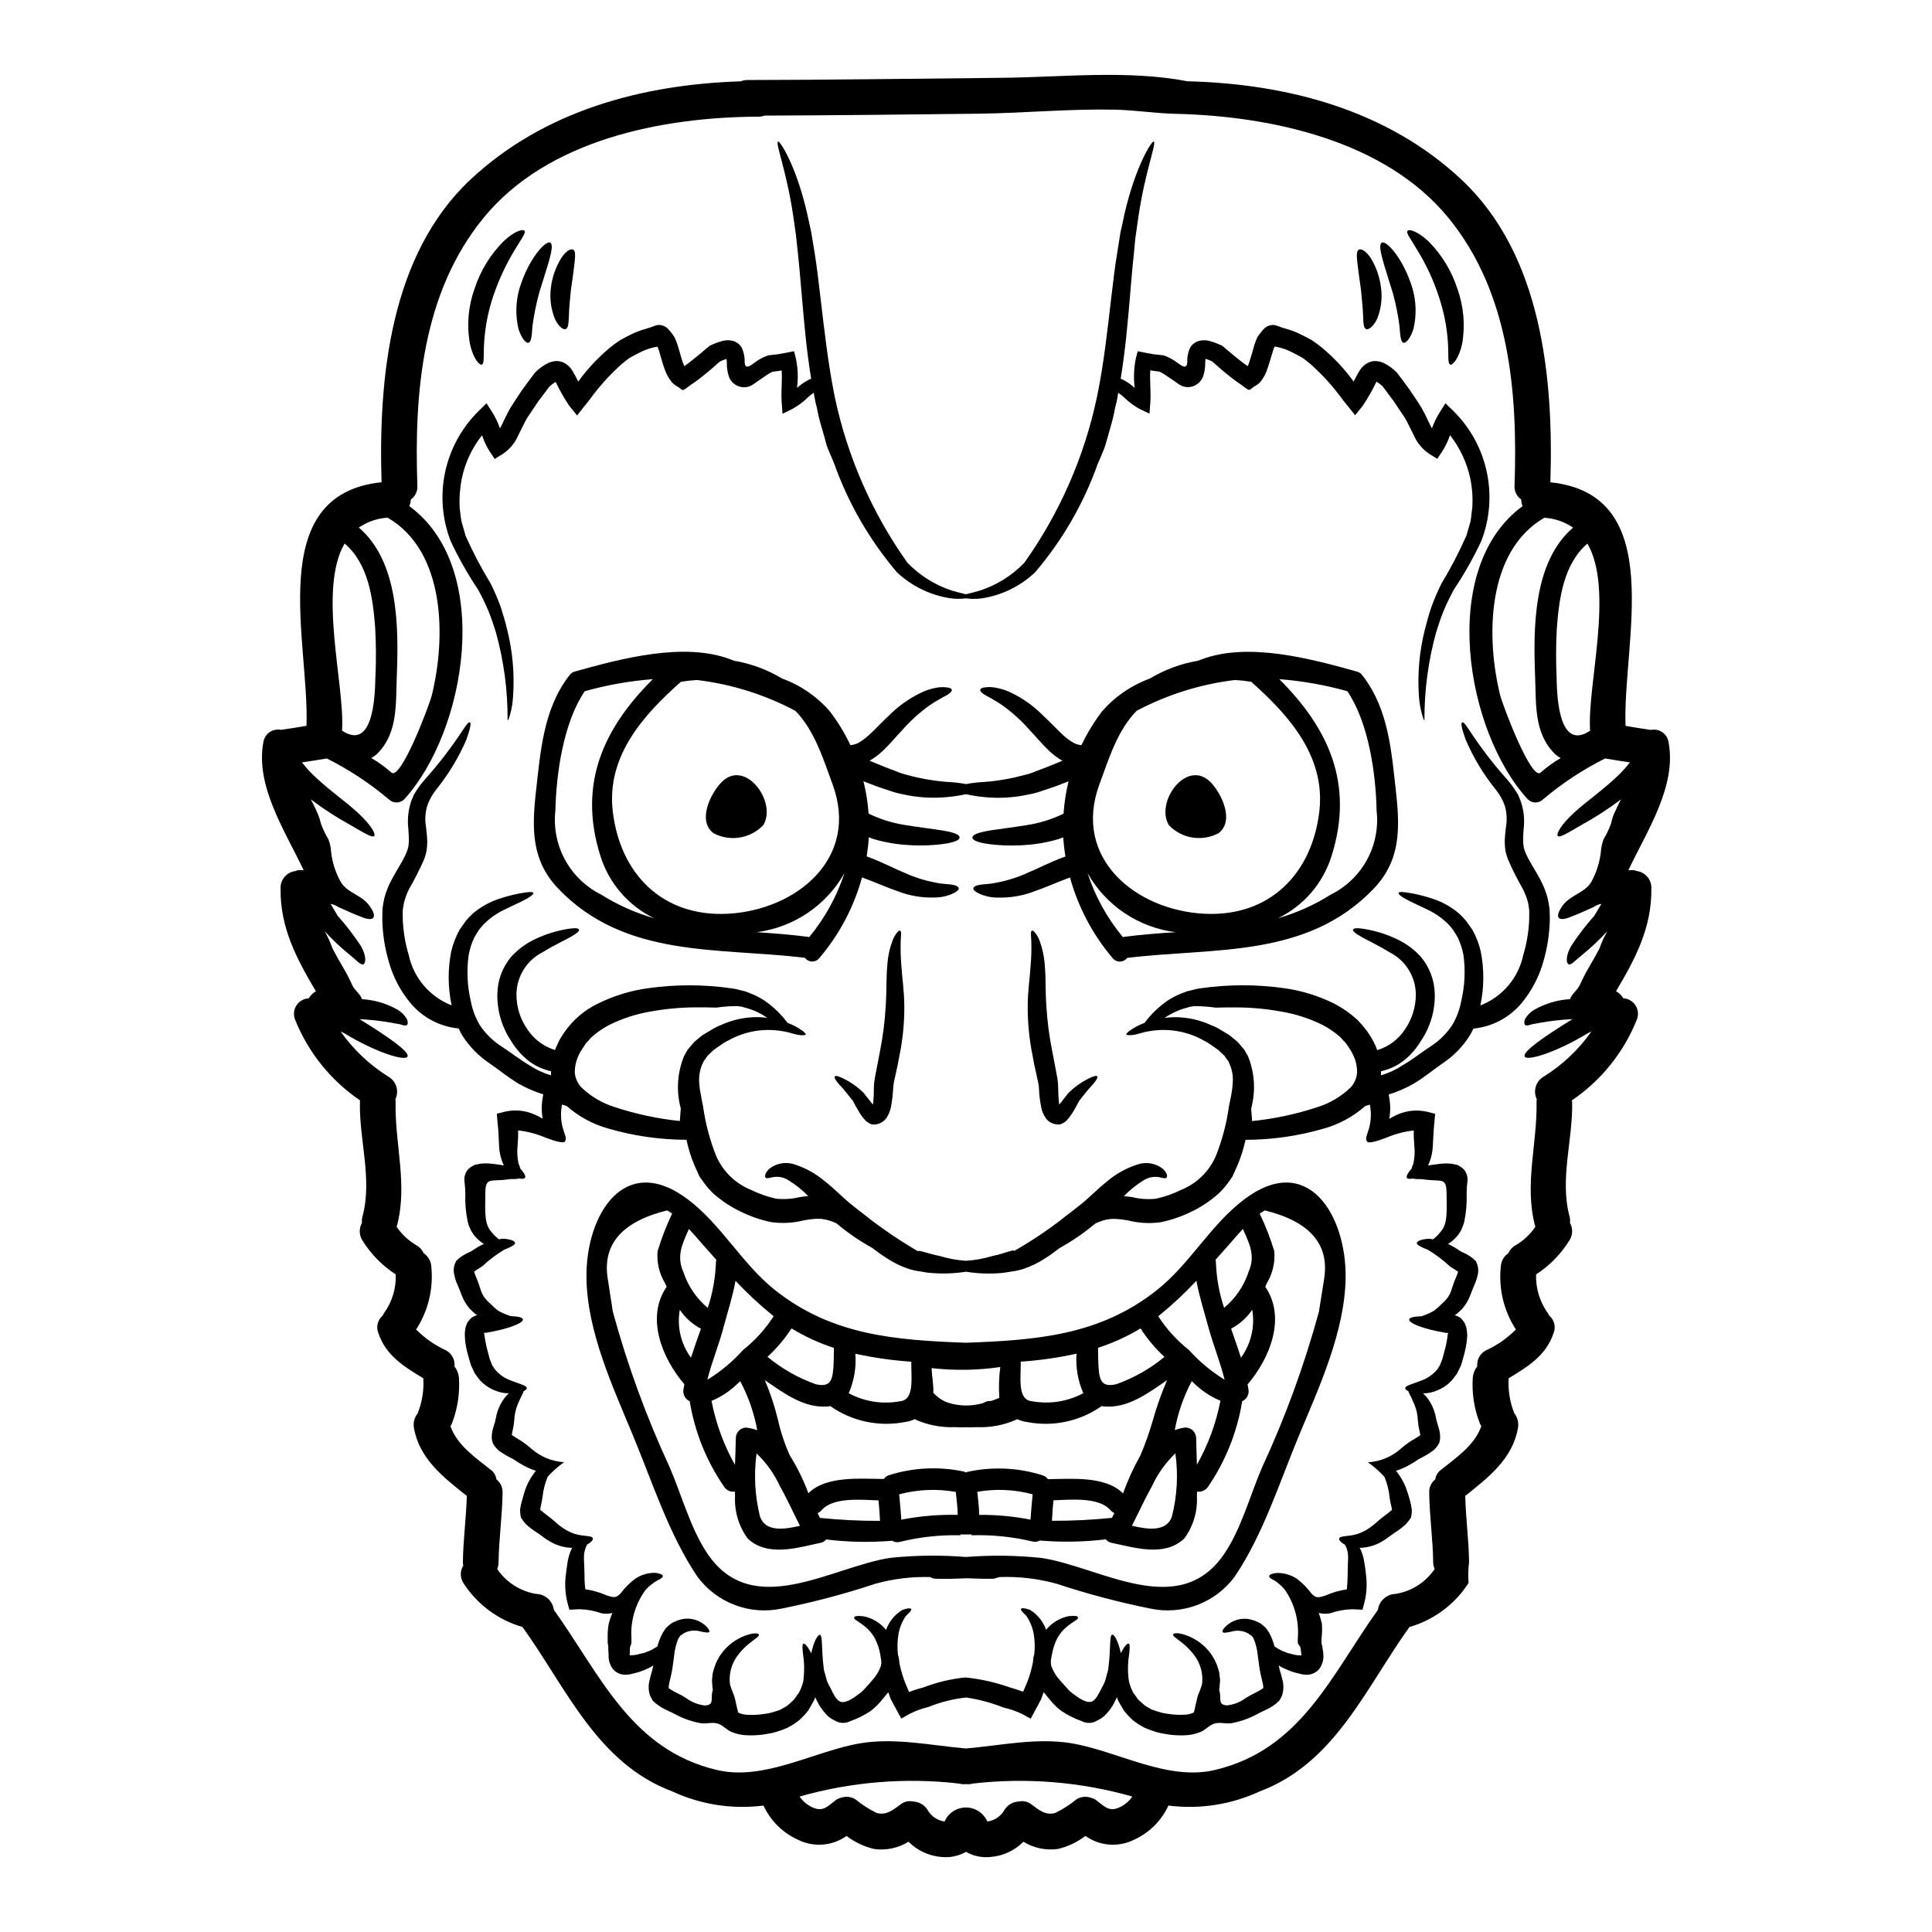 <?xml version="1.0" encoding="UTF-8"?>
<!-- Uploaded to: SVG Repo, www.svgrepo.com, Generator: SVG Repo Mixer Tools -->
<svg fill="#000000" width="800px" height="800px" version="1.1" viewBox="144 144 512 512" xmlns="http://www.w3.org/2000/svg">
 <g>
  <path d="m586.2 340.75c2.141 11.57-5.613 23.266-10.66 33.852h1.359v-0.004c0.266 0.008 0.527 0.082 0.758 0.223 2.289 0.25 4.012 2.207 3.969 4.512 0.156 10.559-4.285 18.758-9.363 27.363 0.801 0.43 1.465 1.074 1.926 1.859 1.324 0.07 2.535 0.777 3.246 1.898 0.715 1.121 0.844 2.516 0.348 3.746-3.473 8.691-9.469 16.148-17.215 21.406 0 0.156 0.062 0.285 0.062 0.473 0.219 10.055-3.34 20.332-0.691 30.266v-0.004c0.148 0.566 0.191 1.156 0.125 1.734 0.789 1.422 0.754 3.156-0.094 4.539-2.238 3.668-5.277 6.785-8.891 9.113-0.125 3.676 0.973 7.293 3.121 10.277 0.137 0.199 0.25 0.41 0.348 0.633 1.348 1.117 1.824 2.973 1.18 4.602-2.016 6.055-6.84 8.922-11.914 12.012-0.191 3.102 0.293 6.211 1.418 9.109-0.004 0.043 0.008 0.086 0.031 0.125 0.91 1.109 1.281 2.566 1.008 3.977-1.418 8.102-7.754 13.02-13.809 17.844v-0.004c-0.055 0.023-0.109 0.059-0.156 0.094 0.125 5.863 0.945 11.699 1.012 17.559-0.223 1.844-0.266 3.703-0.133 5.551-3.633 5.66-9.203 9.805-15.664 11.668-11.602 16.137-19.734 36.098-39.691 43.566-7.547 3.504-15.93 4.805-24.184 3.75-1.844 4.019-5.078 7.234-9.109 9.055-4.152 2.074-9.113 1.688-12.895-1.008-2.172 1.672-4.676 2.852-7.344 3.469-3.16 0.422-6.367-0.258-9.082-1.926-2.328 2.356-5.43 3.789-8.73 4.035-2.25 0.242-4.523-0.23-6.488-1.352-1.973 1.113-4.242 1.586-6.496 1.355-3.301-0.262-6.398-1.691-8.734-4.035-2.711 1.676-5.922 2.356-9.078 1.926-2.672-0.617-5.176-1.801-7.348-3.469-3.769 2.695-8.719 3.082-12.863 1.008-4.043-1.809-7.293-5.027-9.141-9.055-8.254 1.051-16.633-0.25-24.18-3.75-19.957-7.477-28.059-27.426-39.691-43.566-6.465-1.863-12.031-6.008-15.668-11.668-0.895-1.398-0.906-3.188-0.031-4.602-0.066-0.312-0.098-0.629-0.094-0.949 0.062-5.859 0.883-11.695 1.039-17.559-0.059-0.023-0.109-0.055-0.16-0.094-6.086-4.82-12.422-9.742-13.84-17.844v0.004c-0.277-1.414 0.105-2.879 1.039-3.977v-0.125c1.145-2.894 1.629-6.004 1.422-9.109-5.078-3.09-9.898-5.961-11.918-12.012-0.641-1.629-0.164-3.484 1.18-4.602 0.086-0.223 0.191-0.434 0.316-0.633 2.164-2.981 3.262-6.598 3.121-10.277-3.606-2.336-6.644-5.449-8.891-9.113-0.836-1.387-0.859-3.117-0.062-4.531-0.055-0.582-0.004-1.172 0.156-1.734 2.648-9.93-0.914-20.207-0.691-30.266 0-0.188 0.031-0.316 0.031-0.473v0.004c-7.738-5.266-13.734-12.719-17.219-21.406-0.492-1.238-0.359-2.637 0.359-3.758 0.723-1.121 1.941-1.824 3.269-1.887 0.457-0.773 1.109-1.418 1.891-1.859-5.074-8.605-9.52-16.805-9.363-27.363-0.035-2.316 1.699-4.273 4.004-4.512 0.219-0.137 0.469-0.215 0.727-0.223h1.387c-5.043-10.594-12.801-22.285-10.688-33.852v0.004c0.145-1.082 0.73-2.059 1.621-2.695 0.891-0.633 2.004-0.867 3.074-0.648 2.269-0.316 4.512-0.691 6.746-1.07 0.824-22.102-11.441-61.289 19.895-64.551-0.852-27.488 2.238-60.18 23.523-80.172 19.453-18.25 45.523-25.25 71.637-26.066h-0.004c0.578-0.238 1.199-0.359 1.828-0.352 22.469-0.027 44.98-0.375 67.457-0.586 15.922-0.156 33.258-2.141 49.148 0.918 26.449 0.66 52.93 7.598 72.637 26.102 21.309 19.992 24.402 52.684 23.52 80.172 31.34 3.246 19.074 42.434 19.926 64.551 2.238 0.395 4.481 0.754 6.715 1.07h-0.004c1.066-0.223 2.18 0.008 3.07 0.637 0.891 0.629 1.48 1.598 1.629 2.68zm-12.957 8.355c0.961-0.965 1.867-1.988 2.711-3.059-2.207-0.348-4.383-0.664-6.59-1.043-5.894 2.949-11.422 6.59-16.453 10.848-1.117 1.086-2.894 1.086-4.008 0-16.457-17.879-23.895-61.227-1.418-77.711-0.223-0.562-0.34-1.164-0.348-1.77-1.203-0.84-1.875-2.254-1.766-3.719 0.852-24.652-1.289-51.008-17.465-70.848-16.832-20.652-47.289-27.07-72.414-27.641-5.359-0.125-10.66-0.977-16.016-1.102-12.012-0.25-24.008 0.914-36.066 1.07-18.918 0.219-37.863 0.441-56.812 0.504-0.512 0.199-1.055 0.293-1.605 0.285-25.379 0.094-55.891 6.023-72.887 26.863-16.203 19.859-18.352 46.215-17.5 70.867 0.121 1.461-0.539 2.871-1.73 3.719-0.035 0.609-0.168 1.203-0.395 1.77 22.48 16.488 15.035 59.828-1.391 77.711-1.125 1.086-2.906 1.086-4.031 0-5.035-4.258-10.562-7.898-16.457-10.848-2.176 0.395-4.379 0.695-6.59 1.043 0.844 1.074 1.746 2.094 2.711 3.059 4.223 4.16 9.176 7.477 12.328 10.496 3.309 3.09 4.539 5.387 4.129 5.926-0.504 0.629-2.902-0.918-6.398-2.934v0.004c-3.625-2-7.102-4.254-10.402-6.746 0.566 1.102 1.133 2.172 1.512 3.121h-0.004c0.512 1.031 0.895 2.125 1.141 3.246 0.512 1.441 1.172 2.824 1.965 4.129 0.457 1.129 0.715 2.328 0.758 3.543 0.332 2.734 1.188 5.379 2.523 7.785 1.703 2.965 5.488 3.438 7.566 6.273 1.105 1.484 1.547 2.711 1.074 3.277-0.473 0.566-1.734 0.395-3.438-0.348-1.703-0.629-3.594-1.512-5.863-2.523v0.004c-0.602-0.426-1.293-0.707-2.019-0.816 0.031 0 0.062 0.062 0.094 0.125 0.695 1.105 1.328 2.269 1.766 2.996 2.262 2.539 4.34 5.234 6.211 8.07 1.543 2.754 1.258 4.57 0.629 4.82-0.691 0.316-1.863-1.133-3.625-2.523v0.004c-2.371-1.922-4.594-4.016-6.648-6.273 0.84 1.477 1.547 3.031 2.109 4.637 0.918 1.762 1.895 3.469 2.902 5.168h-0.004c0.867 1.465 1.648 2.984 2.336 4.543 0.598 1.324 2.301 2.492 2.555 3.688 3.352 0.184 6.613 1.156 9.52 2.836 1.008 0.609 1.844 1.465 2.426 2.488 0.254 0.727 0.254 1.23 0 1.484-0.254 0.25-0.789 0.219-1.512-0.062-0.754-0.219-1.289-0.219-2.43-0.473-2.852-0.516-5.738-0.84-8.633-0.98 7.629 4.699 13.273 8.641 12.707 9.902-0.602 1.324-8.418-1.105-16.68-6.117-0.348-0.156-0.723-0.348-1.07-0.539h-0.004c3.406 4.828 7.75 8.926 12.766 12.047 2.035 1.219 2.801 3.789 1.77 5.926 0.039 0.262 0.059 0.523 0.062 0.789-0.254 11.066 3.277 21.816 0.348 32.785-0.031 0.062-0.062 0.156-0.094 0.219 1.367 2.012 3.168 3.688 5.269 4.91 0.844 0.461 1.512 1.191 1.891 2.078 1.211 0.809 1.969 2.144 2.047 3.598 0.594 5.848-0.828 11.719-4.031 16.645 2.301 2.312 5 4.191 7.965 5.547 1.516 0.84 2.383 2.504 2.203 4.227 0.672 0.863 1.082 1.906 1.184 2.996 0.262 4.016-0.332 8.039-1.738 11.809-0.129 0.363-0.297 0.711-0.504 1.039 1.797 5.141 6.621 8.324 10.844 11.699v-0.004c0.73 0.602 1.207 1.461 1.328 2.398 1.086 0.855 1.695 2.18 1.637 3.562-0.094 6.148-0.977 12.234-1.07 18.379v-0.004c0.008 0.629-0.109 1.25-0.348 1.832 2.387 3.531 6.129 5.918 10.34 6.59 2.383 0.07 4.359 1.859 4.664 4.223 12.328 17.215 20.398 37.047 43.195 42.434 12.637 2.996 25.816-5.043 38.113-7.086 9.145-1.512 18.758 0.598 27.902 1.391 9.145-0.789 18.723-2.902 27.898-1.391 12.297 2.051 25.441 10.09 38.086 7.086 22.828-5.387 30.863-25.219 43.191-42.434h-0.004c0.316-2.359 2.289-4.144 4.668-4.223 4.219-0.672 7.973-3.055 10.371-6.59-0.25-0.578-0.387-1.199-0.395-1.832-0.062-6.144-0.98-12.23-1.043-18.379v0.004c-0.086-1.383 0.52-2.715 1.609-3.562 0.121-0.945 0.609-1.805 1.355-2.398 4.191-3.375 9.016-6.559 10.848-11.699v0.004c-0.219-0.32-0.391-0.672-0.508-1.039-1.43-3.766-2.031-7.793-1.762-11.809 0.098-1.09 0.508-2.129 1.18-2.996-0.164-1.738 0.734-3.406 2.273-4.227 2.973-1.355 5.672-3.234 7.977-5.547-3.211-4.922-4.621-10.801-4.004-16.645 0.066-1.453 0.816-2.785 2.019-3.598 0.383-0.883 1.047-1.613 1.891-2.078 2.106-1.219 3.906-2.902 5.266-4.922-0.031-0.062-0.062-0.156-0.094-0.219-2.902-10.969 0.598-21.719 0.395-32.785l-0.004-0.004c-0.012-0.262 0.012-0.527 0.062-0.785-1.023-2.129-0.273-4.688 1.738-5.93 5.031-3.102 9.375-7.199 12.766-12.043-0.348 0.191-0.723 0.395-1.07 0.539-8.227 5.012-16.078 7.438-16.645 6.117-0.598-1.262 5.047-5.203 12.676-9.902h-0.004c-2.906 0.141-5.797 0.469-8.66 0.98-1.133 0.25-1.637 0.25-2.426 0.473-0.695 0.285-1.23 0.316-1.484 0.062-0.25-0.25-0.285-0.754-0.031-1.484 0.582-1.023 1.418-1.883 2.43-2.488 2.918-1.68 6.191-2.652 9.555-2.836 0.219-1.18 1.922-2.363 2.519-3.688 0.695-1.516 1.453-3.027 2.336-4.543 1.008-1.699 1.969-3.406 2.902-5.168h-0.004c0.559-1.609 1.266-3.16 2.113-4.637-2.059 2.254-4.281 4.352-6.652 6.273-1.766 1.391-2.902 2.836-3.625 2.523-0.602-0.25-0.887-2.051 0.66-4.82v-0.004c1.859-2.836 3.926-5.535 6.18-8.07 0.473-0.723 1.07-1.891 1.793-2.996l0.062-0.125h0.004c-0.727 0.117-1.414 0.395-2.016 0.816-2.269 1.012-4.133 1.895-5.863 2.523-1.703 0.754-2.965 0.914-3.438 0.348-0.473-0.566 0-1.793 1.07-3.277 2.113-2.836 5.863-3.309 7.598-6.273l-0.004-0.004c1.316-2.414 2.16-5.055 2.492-7.785 0.074-1.211 0.332-2.406 0.758-3.543 0.793-1.305 1.453-2.688 1.969-4.129 0.211-1.125 0.582-2.219 1.102-3.246 0.395-0.949 0.949-2.019 1.516-3.121-3.301 2.5-6.777 4.754-10.406 6.746-3.5 2.016-5.902 3.562-6.367 2.934-0.395-0.539 0.789-2.836 4.098-5.926 3.195-3.016 8.113-6.328 12.34-10.488zm-7.871-11.809c-0.691-11.98 6.398-37.043-0.691-49.242-6.242 5.359-7.504 14.344-8.102 22.434-0.242 4.305-0.262 8.621-0.062 12.926 0.094 2.523-0.094 20.27 8.887 14.219-0.012-0.129-0.043-0.223-0.043-0.352zm-7.766 7.594c-0.637-0.32-1.211-0.746-1.707-1.258-5.387-5.457-4.789-13.082-5.074-20.238-0.504-13.02-0.535-30.457 10.055-39.566h0.004c-2.258-1.547-4.894-2.453-7.629-2.617-15.387 8.953-15.449 31.906-11.699 47.004 0.66 2.68 8.266 22.793 10.719 20.527v-0.004c1.645-1.457 3.43-2.746 5.332-3.848zm-117 278.11c1.406-0.617 2.609-1.625 3.469-2.898-13.73-3.91-28.098-5.078-42.277-3.438-0.531 0.148-1.086 0.203-1.637 0.156h-0.316c-0.562 0.051-1.129-0.004-1.672-0.156-14.18-1.641-28.547-0.473-42.277 3.438 0.871 1.266 2.07 2.269 3.469 2.898 2.773 1.23 3.977-0.316 6.148-1.969 0.395-0.285 0.848-0.488 1.324-0.598 1.277-0.461 2.691-0.316 3.848 0.395 1.73 1.426 3.625 2.644 5.644 3.625 2.519 0.723 4.379-0.82 6.332-2.269 0.941-0.75 2.172-1.027 3.344-0.758 1.504 0.055 2.887 0.828 3.723 2.082 0.938 1.742 2.644 2.934 4.602 3.211 0.973-2.254 3.199-3.715 5.656-3.715 2.461 0 4.684 1.461 5.66 3.715 1.969-0.266 3.691-1.461 4.637-3.211 0.816-1.25 2.191-2.027 3.688-2.082 1.18-0.273 2.422 0.008 3.371 0.758 1.926 1.453 3.781 2.996 6.297 2.269 2.023-0.977 3.918-2.191 5.644-3.625 1.156-0.711 2.57-0.855 3.848-0.395 0.477 0.109 0.926 0.312 1.32 0.598 2.219 1.656 3.414 3.203 6.156 1.969zm-182.16-294.81c3.723-15.098 3.691-38.051-11.727-47.004l0.004 0.004c-2.731 0.168-5.367 1.074-7.629 2.617 10.629 9.109 10.559 26.543 10.055 39.566-0.285 7.156 0.316 14.785-5.047 20.238l0.004-0.004c-0.508 0.508-1.094 0.934-1.73 1.262 1.902 1.094 3.688 2.383 5.324 3.848 2.492 2.277 10.086-17.836 10.75-20.516zm-14.957-4.82h0.004c0.199-4.305 0.176-8.621-0.062-12.926-0.598-8.074-1.832-17.055-8.105-22.414-7.086 12.203 0 37.262-0.66 49.242-0.031 0.125-0.031 0.219-0.062 0.316 8.969 6.062 8.777-11.688 8.875-14.211z"/>
  <path d="m475.77 577.61-0.062-0.094-0.395-0.25c-0.215-0.18-0.445-0.336-0.691-0.473-1.324-0.684-2.863-0.824-4.289-0.395-1.258 0.25-2.078 0.441-2.297 0.125-0.219-0.316 0.188-1.07 1.387-2.016h-0.004c1.945-1.535 4.551-1.941 6.871-1.074 0.328 0.102 0.645 0.234 0.945 0.395l0.445 0.188 0.125 0.062v0.004c0.09 0.043 0.172 0.098 0.254 0.156l0.285 0.223h-0.004c0.422 0.312 0.82 0.66 1.184 1.039 0.285 0.395 0.535 0.754 0.82 1.18l-0.004 0.004c0.617 1.156 1.094 2.387 1.422 3.656 0.07 0.031 0.133 0.07 0.188 0.125 0.613 0.406 1.258 0.766 1.922 1.074 0.477 0.156 0.949 0.348 1.453 0.566 0.398 0.059 0.797 0.156 1.18 0.285 0.777 0.223 1.586 0.332 2.398 0.312-0.031-0.504-0.156-1.227-0.25-2.019-0.031-0.348-0.723-0.977-0.723-1.355v-1.07l-0.004 0.004c0.395-4.559-0.797-9.113-3.375-12.895-0.777-0.938-1.68-1.766-2.68-2.461-1.043-0.473-1.574-0.852-1.516-1.227 0.059-0.379 0.758-0.695 1.969-0.824 1.941-0.051 3.852 0.512 5.457 1.609 1.414 1.074 2.668 2.352 3.719 3.781 1.227 1.387 1.969 1.18 3.812 0.566v0.004c1.785-0.797 3.676-1.34 5.613-1.609 0.141-1.297 0.211-2.606 0.219-3.91 0.031-1.039 0.062-2.016 0.062-2.93h0.004c0.055-0.766 0.066-1.535 0.031-2.301-0.062-0.957-0.344-1.887-0.824-2.715-1.18-0.598-1.668-1.355-1.512-1.668 0.285-0.758 2.363-0.395 4.883-1.18h0.004c1.461-0.492 2.816-1.25 4.004-2.234 0.316-0.223 0.723-0.602 1.18-0.98l0.566-0.504 0.82-0.66c1.043-0.789 1.926-1.453 2.523-1.988l-0.031-0.316c-0.125-0.473-0.219-0.945-0.316-1.418-0.188-0.824-0.188-1.043-0.285-1.574h0.004c-0.176-1.887-0.641-3.738-1.387-5.481-1.312-1.422-2.773-2.703-4.352-3.82 3.219-0.188 6.285-1.453 8.703-3.594 0.859-0.766 1.781-1.461 2.754-2.078 0.945-0.57 1.828-1.074 2.43-1.516-0.031-0.156-0.062-0.348-0.094-0.504-0.129-0.598-0.223-1.18-0.352-1.699-0.066-0.344-0.109-0.691-0.125-1.043l-0.094-0.629h-0.004c-0.031-1.492-0.352-2.961-0.941-4.332-0.316-0.633-0.535-1.199-0.754-1.734h-0.004c-0.281-0.473-0.523-0.969-0.723-1.48-0.027-0.07-0.047-0.145-0.062-0.219-0.57-0.25-0.855-0.57-0.855-0.789 0.031-0.789 2.238-1.18 4.984-2.332v0.004c1.422-0.648 2.676-1.621 3.656-2.84 0.148-0.309 0.324-0.605 0.535-0.879 0.219-0.539 0.441-1.105 0.66-1.672 0.285-1.039 0.57-2.113 0.855-3.215 0.156-0.691 0.316-1.387 0.395-2.019l-0.004-0.004c0.07-0.301 0.113-0.605 0.129-0.914 0 0 0.062-0.395 0.062-0.473l0.125-0.125-0.062-0.188-0.473-0.031 0.219 0.062c-6.367-1.07-10.121-2.617-10.023-3.594 0.031-0.566 1.324-0.789 3.34-0.883 0.094-0.047 0.188-0.09 0.285-0.125 1.008-0.332 1.98-0.766 2.902-1.293 0.348-0.25 0.66-0.535 1.008-0.82 0.125-0.125 0.441-0.348 0.441-0.395l0.473-0.473c0.316-0.316 0.66-0.633 1.012-0.949 0.25-0.316 0.504-0.629 0.789-0.945l-0.004 0.004c0.48-0.727 0.844-1.523 1.07-2.363 0.371-1.191 0.812-2.359 1.324-3.5 0.125-0.348 0.25-0.691 0.316-0.945l-0.348-0.219c-0.602-0.395-1.18-0.754-1.766-1.133l-0.156-0.098-0.062-0.094v-0.004c-1.738-1.605-3.637-3.027-5.668-4.242-1.793-0.723-2.996-1.258-2.934-1.828 0.094-0.508 1.23-1.012 3.309-1.105 0.285 0.031 0.629 0.094 0.98 0.156v0.004c0.711-0.535 1.344-1.16 1.891-1.859 1.969-2.082 1.766-5.016 1.703-10.34-0.062-4.008-1.074-3.215-4.887-3.543-0.789-0.062-1.605-0.254-2.141-0.223-0.496 0.027-0.996 0.008-1.484-0.062-0.16-0.016-0.32-0.047-0.473-0.094-0.754 0.156-1.324 0.125-1.516-0.156-0.191-0.285 0-0.852 0.508-1.574 0.188-0.395 0.789-0.754 0.82-1.23 0.094-0.504 0.395-0.723 0.441-1.355l-0.004-0.004c0.289-1.41 0.352-2.856 0.191-4.285-0.094-1.23-0.188-2.617-0.156-4.129h-0.004c-2.543 0.289-5.027 0.949-7.375 1.969-2.754 1.008-4.668 1.547-5.047 0.914-0.031-0.031 0-0.094 0-0.125-0.598-0.535 0.285-2.047 0.66-3.656l0.004-0.004c0.484-1.949 0.527-3.988 0.125-5.957-0.395 0.156-0.852 0.285-1.258 0.414h-0.004c-3.109 2.742-6.793 4.758-10.781 5.902-6.789 1.992-13.824 3.012-20.902 3.027-0.504 2.344-1.23 4.637-2.172 6.84l-0.887 1.969-0.441 0.977-0.66 0.949c-0.848 1.242-1.816 2.391-2.902 3.434-2.172 1.957-4.613 3.59-7.25 4.856-2.582 1.273-5.312 2.215-8.129 2.805-2.906 0.41-5.863 0.25-8.703-0.473-1.039-0.207-2.094-0.34-3.148-0.395-0.559-0.023-1.117-0.012-1.676 0.031-0.395 0.125-0.723 0.094-1.18 0.219v0.004c-0.902 0.227-1.777 0.543-2.617 0.945-0.141 0.125-0.285 0.238-0.441 0.344-2.828 2.34-5.867 4.406-9.078 6.18-1.227 0.945-2.457 1.863-3.75 2.68l-0.004 0.004c-1.836 1.207-3.82 2.168-5.902 2.867-0.988 0.305-2 0.527-3.027 0.66-0.945 0.125-1.73 0.316-2.707 0.395-3.137 0.281-6.297 0.164-9.402-0.344-3.125 0.5-6.297 0.605-9.449 0.316-0.977-0.062-1.766-0.25-2.68-0.395-1.035-0.129-2.059-0.352-3.059-0.66-2.07-0.699-4.039-1.664-5.863-2.871-1.289-0.82-2.551-1.734-3.781-2.68-3.207-1.781-6.25-3.848-9.082-6.18-0.145-0.098-0.277-0.215-0.395-0.344-0.852-0.398-1.738-0.715-2.648-0.945-0.473-0.125-0.789-0.094-1.18-0.219v-0.004c-0.555-0.043-1.113-0.055-1.668-0.031-1.051 0.059-2.094 0.188-3.121 0.395-2.856 0.723-5.82 0.883-8.734 0.473-2.812-0.59-5.535-1.531-8.105-2.805-2.644-1.266-5.098-2.902-7.281-4.856-1.07-1.043-2.035-2.195-2.871-3.434l-0.691-0.949-0.441-0.977-0.883-1.969c-0.934-2.203-1.652-4.488-2.144-6.828-7.074-0.012-14.113-1.031-20.898-3.027-4-1.141-7.695-3.16-10.816-5.906-0.395-0.129-0.82-0.254-1.258-0.414l-0.004 0.004c-0.398 1.969-0.355 4.004 0.129 5.957 0.395 1.609 1.258 3.121 0.691 3.656-0.031 0.031 0 0.094 0 0.125-0.395 0.633-2.332 0.094-5.074-0.914v0.004c-2.348-1.02-4.836-1.684-7.379-1.969 0.031 1.512-0.062 2.898-0.156 4.129-0.148 1.43-0.086 2.875 0.188 4.285 0.066 0.629 0.352 0.852 0.445 1.355 0.031 0.477 0.629 0.855 0.82 1.23 0.535 0.723 0.723 1.289 0.504 1.574s-0.723 0.316-1.512 0.156l-0.004 0.004c-0.152 0.047-0.312 0.078-0.473 0.094-0.492 0.07-0.988 0.09-1.48 0.062-0.504-0.031-1.355 0.16-2.113 0.223-3.844 0.316-4.852-0.477-4.918 3.543-0.062 5.324-0.25 8.266 1.699 10.34 0.551 0.711 1.199 1.336 1.926 1.859 0.316-0.062 0.66-0.125 0.945-0.156 2.113 0.094 3.246 0.598 3.309 1.105 0.062 0.566-1.133 1.102-2.902 1.828l0.004-0.004c-2.012 1.211-3.891 2.625-5.609 4.223l-0.094 0.094-0.156 0.098c-0.57 0.395-1.137 0.723-1.734 1.133l-0.348 0.219-0.004 0.004c0.078 0.324 0.184 0.641 0.316 0.945 0.395 0.98 0.977 2.43 1.289 3.5 0.23 0.84 0.594 1.637 1.074 2.363 0.285 0.316 0.535 0.629 0.789 0.945 0.348 0.316 0.691 0.633 1.008 0.949l0.504 0.473c0 0.031 0.289 0.25 0.395 0.395 0.348 0.285 0.691 0.566 1.008 0.82v-0.008c0.926 0.539 1.91 0.973 2.93 1.297 0.094 0.031 0.156 0.094 0.25 0.125 2.016 0.094 3.309 0.316 3.375 0.883 0.062 0.977-3.688 2.523-10.023 3.594l0.188-0.062-0.473 0.031-0.031 0.188 0.094 0.125h0.004c0.031 0.156 0.051 0.316 0.062 0.473 0.062 0.316 0.062 0.566 0.125 0.914 0.125 0.633 0.25 1.328 0.395 2.019 0.316 1.102 0.566 2.176 0.852 3.215 0.219 0.566 0.441 1.133 0.66 1.672 0.219 0.277 0.41 0.57 0.57 0.883 0.957 1.227 2.203 2.199 3.625 2.84 2.754 1.18 4.949 1.543 4.981 2.332 0 0.219-0.285 0.539-0.852 0.789v-0.004c-0.02 0.074-0.039 0.148-0.062 0.219-0.203 0.508-0.438 1-0.695 1.48-0.25 0.535-0.473 1.102-0.789 1.734h0.004c-0.562 1.379-0.883 2.844-0.945 4.332l-0.062 0.629c-0.094 0.629-0.062 0.566-0.156 1.043-0.094 0.477-0.219 1.102-0.348 1.699-0.039 0.168-0.059 0.336-0.062 0.504 0.598 0.441 1.48 0.945 2.43 1.516h-0.004c0.953 0.629 1.859 1.32 2.715 2.078 2.414 2.141 5.477 3.406 8.695 3.594-1.57 1.121-3.019 2.398-4.328 3.82-0.73 1.746-1.195 3.594-1.391 5.481-0.094 0.535-0.094 0.754-0.285 1.574l-0.285 1.418-0.031 0.316c0.598 0.535 1.484 1.199 2.492 1.988l0.82 0.66 0.598 0.504h0.004c0.359 0.344 0.742 0.672 1.137 0.98 1.195 0.973 2.547 1.727 4.004 2.234 2.523 0.789 4.602 0.395 4.887 1.18 0.156 0.316-0.352 1.07-1.516 1.668-0.449 0.844-0.727 1.766-0.816 2.715-0.039 0.766-0.027 1.535 0.031 2.301 0.031 0.914 0.062 1.891 0.094 2.93-0.023 1.309 0.051 2.613 0.219 3.91 1.938 0.281 3.824 0.82 5.613 1.605 1.793 0.598 2.551 0.82 3.781-0.566h0.004c1.066-1.426 2.328-2.699 3.75-3.781 1.594-1.094 3.492-1.656 5.422-1.609 1.227 0.125 1.922 0.473 1.969 0.824s-0.504 0.754-1.512 1.227c-1.137 0.66-2.168 1.488-3.059 2.461-2.731 3.719-4.059 8.285-3.75 12.895v1.07c0 0.395-0.348 1.008-0.395 1.355-0.062 0.789-0.031 1.516-0.062 2.019v-0.004c0.84 0.02 1.68-0.086 2.488-0.312 0.41-0.133 0.836-0.227 1.262-0.285 0.504-0.219 1.008-0.395 1.48-0.566 0.668-0.312 1.312-0.668 1.926-1.074 0.055-0.055 0.117-0.098 0.188-0.125 0.328-1.277 0.812-2.504 1.449-3.656 0.25-0.395 0.535-0.789 0.789-1.18v-0.004c0.371-0.371 0.766-0.719 1.18-1.039l0.316-0.223c0.094-0.062 0-0.031 0.219-0.156l0.125-0.062 0.441-0.188v-0.004c0.305-0.152 0.621-0.285 0.945-0.395 2.32-0.863 4.93-0.457 6.875 1.074 1.18 0.945 1.574 1.73 1.387 2.016s-1.008 0.125-2.269-0.125h-0.004c-1.438-0.434-2.988-0.293-4.328 0.395-0.238 0.141-0.473 0.301-0.691 0.473l-0.395 0.25-0.094 0.094c0.016-0.016 0.047-0.016 0.062 0l-0.062 0.098v0.004c-0.086 0.145-0.195 0.277-0.32 0.391l-0.285 0.66 0.004 0.004c-0.449 1.219-0.742 2.488-0.883 3.781-0.094 0.789-0.188 1.574-0.316 2.363-0.125 0.945-0.25 1.891-0.441 2.711-0.188 0.824-0.395 1.73-0.598 2.582-0.086 0.395-0.129 0.797-0.125 1.199 0.574 0.422 1.188 0.789 1.828 1.102l1.422 0.723 0.473 0.25 0.293 0.211 0.598 0.348c1.469 1.09 3.199 1.77 5.016 1.969 2.297-0.125 1.637-1.543 1.859-3.215 0.062-0.348 0.156-0.66 0.219-1.008-0.031-0.156-0.062-0.285-0.094-0.473-0.062-0.633-0.094-1.297-0.125-1.926 0-0.535 0.094-0.945 0.125-1.387l0.031-0.348v0.004c0.027-0.105 0.051-0.211 0.062-0.32 0-0.031 0.062-0.25 0.062-0.25l0.219-0.754v-0.004c0.523-1.824 1.438-3.512 2.68-4.945 1.707-1.969 3.938-3.414 6.434-4.164 1.734-0.504 2.648-0.348 2.805-0.031 0.348 0.824-3.438 2.082-6.242 6.465v-0.004c-1.223 2.047-1.719 4.445-1.414 6.809l0.395 1.18c0.125 0.395 0.348 0.852 0.504 1.289l0.125 0.316 0.062 0.188 0.125 0.395 0.188 0.727c0.188 0.914 0.395 1.828 0.629 2.754 0 0.031 0.062 0.219 0.031 0.219l0.156 0.316c0.125 0.348 0.125 0.188 0.094 0.094 0.062 0.031 0.219 0.094 0.348 0.156l0.004 0.008c0.75 0.258 1.539 0.391 2.332 0.395 0.969 0.047 1.938 0.016 2.902-0.094l1.484-0.188 1.227-0.219c0.945-0.316 2.113-0.566 2.871-0.918 0.598-0.441 1.258-0.629 1.828-1.133l-0.004-0.004c0.598-0.484 1.168-0.996 1.703-1.543 0.395-0.602 0.82-1.199 1.258-1.766l0.004-0.004c0.348-0.645 0.633-1.32 0.852-2.016 0.223-0.574 0.355-1.18 0.391-1.797 0.23-2.152 0.18-4.324-0.156-6.461-0.188-1.609-0.254-2.586 0.125-2.711 0.316-0.125 1.008 0.566 1.828 2.082 0.062 0.156 0.156 0.316 0.219 0.473 0.691-3.34 1.832-5.016 2.269-4.922 0.82 0.094 0.395 3.66 1.008 8.512h0.004c0.039 0.637 0.172 1.266 0.391 1.863 0.188 0.598 0.316 1.289 0.504 1.859v-0.004c0.27 0.668 0.586 1.309 0.949 1.926 0.566 1.07 1.387 3.148 2.648 3.594 1.418 0.473 3.562-1.074 4.664-1.926 0.688-0.449 1.305-1.004 1.832-1.637 0.691-0.758 1.324-1.422 1.859-2.082h-0.004c1.012-1.082 1.797-2.359 2.305-3.75 0.035-0.266 0.086-0.527 0.156-0.789 0-0.25-0.031-0.504-0.031-0.727-0.094-0.723-0.285-1.637-0.395-2.332-0.273-1.211-0.695-2.387-1.262-3.496-2.078-3.938-5.828-4.762-5.512-5.613 0.062-0.348 0.945-0.504 2.582-0.285 2.312 0.484 4.383 1.758 5.867 3.594 0.781-2.215 2.312-4.09 4.328-5.297 1.355-0.504 2.172-0.504 2.332-0.25 0.188 0.316-0.441 0.918-1.418 1.863v-0.004c-0.949 1.398-1.602 2.977-1.926 4.633-0.328 1.875-0.379 3.785-0.156 5.676 0.062 0.156 0.094 0.316 0.156 0.504 0.094 0.473 0.156 1.008 0.219 1.516 0 0.094 0.031 0.219 0.031 0.348h0.004c0.348 1.617 0.812 3.207 1.387 4.758 0.348 0.789 0.66 1.609 1.008 2.43 0.062 0.094 0.094 0.188 0.156 0.285v-0.004c1.191-0.473 2.414-0.867 3.66-1.18 3.606-1.391 7.379-2.293 11.223-2.68 3.969 0.391 7.871 1.262 11.633 2.586 1.18 0.348 2.43 0.723 3.656 1.18 0.07-0.07 0.125-0.156 0.156-0.254 0.352-0.82 0.695-1.609 1.012-2.398v0.004c0.59-1.559 1.051-3.16 1.387-4.793 0.031-0.094 0.031-0.219 0.062-0.316 0.031-0.508 0.125-1.043 0.188-1.516 0.062-0.188 0.094-0.348 0.156-0.504l0.004 0.004c0.238-1.891 0.184-3.805-0.16-5.676-0.32-1.656-0.973-3.234-1.918-4.633-0.98-0.945-1.574-1.547-1.422-1.863 0.156-0.25 0.98-0.25 2.363 0.25l-0.004 0.004c2.004 1.215 3.519 3.086 4.289 5.297 1.492-1.824 3.559-3.094 5.863-3.594 1.641-0.219 2.523-0.062 2.586 0.285 0.348 0.852-3.406 1.668-5.512 5.613-0.562 1.105-0.977 2.281-1.227 3.496-0.156 0.691-0.348 1.605-0.441 2.332 0.016 0.242 0.016 0.484 0 0.727 0.059 0.262 0.102 0.523 0.125 0.789 0.52 1.387 1.301 2.656 2.301 3.75 0.57 0.66 1.18 1.324 1.863 2.082h-0.004c0.531 0.629 1.148 1.18 1.828 1.637 1.137 0.852 3.246 2.398 4.668 1.926 1.258-0.441 2.082-2.523 2.68-3.594 0.355-0.617 0.66-1.262 0.914-1.926 0.188-0.566 0.348-1.258 0.504-1.859v0.004c0.223-0.598 0.352-1.227 0.395-1.863 0.629-4.852 0.188-8.418 1.012-8.512 0.441-0.094 1.574 1.574 2.266 4.922 0.062-0.156 0.156-0.316 0.219-0.473 0.824-1.516 1.516-2.207 1.832-2.082 0.395 0.125 0.316 1.102 0.156 2.711v-0.004c-0.359 2.137-0.426 4.312-0.188 6.465 0.055 0.613 0.188 1.215 0.395 1.793 0.219 0.699 0.504 1.375 0.848 2.019 0.441 0.566 0.855 1.18 1.262 1.766 0.504 0.566 1.18 1.008 1.699 1.543 0.598 0.504 1.262 0.691 1.832 1.133l0.004 0.004c0.949 0.355 1.918 0.66 2.898 0.918l1.18 0.219 1.48 0.188v0.004c0.977 0.109 1.957 0.141 2.934 0.094 0.785-0.004 1.562-0.137 2.305-0.395 0.188-0.062 0.395-0.188 0.395-0.188h-0.004c-0.016 0.016-0.027 0.039-0.031 0.062 0.062-0.031 0.062-0.062 0.094-0.125l0.125-0.316c0-0.031 0.062-0.188 0.062-0.219 0.188-0.949 0.395-1.863 0.629-2.754l0.16-0.727 0.125-0.395 0.062-0.188 0.125-0.316c0.156-0.441 0.395-0.914 0.504-1.289l0.395-1.18 0.008-0.008c0.305-2.363-0.195-4.762-1.422-6.809-2.801-4.379-6.559-5.641-6.238-6.465 0.156-0.316 1.102-0.473 2.801 0.031v0.004c2.508 0.746 4.746 2.191 6.465 4.164 1.23 1.441 2.144 3.125 2.68 4.945l0.219 0.754v0.004c0.012 0.086 0.031 0.168 0.066 0.25 0 0 0.031 0.254 0.031 0.32l0.031 0.348c0.062 0.441 0.125 0.852 0.156 1.387-0.031 0.629-0.094 1.289-0.156 1.926-0.031 0.188-0.062 0.316-0.094 0.473 0.094 0.348 0.156 0.66 0.219 1.008 0.25 1.672-0.441 3.09 1.863 3.215l-0.004-0.004c1.82-0.195 3.551-0.875 5.012-1.969l0.602-0.348 0.285-0.188 0.473-0.25 1.418-0.723v-0.004c0.641-0.312 1.254-0.68 1.828-1.102 0.023-0.402-0.02-0.809-0.125-1.199-0.188-0.852-0.395-1.73-0.598-2.582-0.203-0.852-0.316-1.766-0.445-2.711-0.094-0.789-0.219-1.574-0.316-2.363-0.137-1.293-0.434-2.562-0.879-3.781l-0.285-0.66v-0.004c-0.113-0.117-0.207-0.25-0.285-0.391zm55.266-102.02c0.473 0.25 1.008 0.473 1.512 0.727l1.012 0.598v0.004c0.504 0.32 0.969 0.703 1.387 1.133l0.125 0.094 0.094 0.188c0.551 1.059 0.715 2.273 0.473 3.438-0.145 0.711-0.355 1.41-0.629 2.082-0.566 1.387-0.945 2.203-1.387 3.438-0.5 1.344-1.25 2.586-2.207 3.656-0.504 0.473-1.008 0.945-1.484 1.355v-0.004c-0.18 0.086-0.348 0.191-0.504 0.316 0.078-0.043 0.168-0.055 0.254-0.031 0.465 0.152 0.91 0.367 1.324 0.633 0.336 0.297 0.633 0.637 0.883 1.008 0 0 0.188 0.285 0.25 0.348 0 0 0.125 0.316 0.156 0.395l0.094 0.25 0.188 0.504h0.004c0.07 0.324 0.125 0.652 0.16 0.98 0.031 0.316 0.062 0.66 0.094 1.008l-0.031 0.66c-0.031 0.441-0.062 0.949-0.125 1.328-0.125 0.852-0.285 1.668-0.473 2.488-0.156 0.664-0.348 1.359-0.535 1.969l-0.25 0.945-0.156 0.441-0.031 0.094s-0.125 0.395-0.156 0.445l-0.102 0.191c-0.285 0.535-0.535 1.102-0.789 1.637-0.477 0.66-0.949 1.328-1.453 1.926h0.004c-1.699 1.801-3.953 2.977-6.402 3.344-0.441 0.031-0.82 0.062-1.227 0.062l0.789 0.789v-0.004c1.367 1.652 2.281 3.629 2.648 5.738l0.188 0.852c0.062 0 0.125 0.504 0.156 0.535 0.156 0.473 0.285 0.98 0.441 1.484 0.23 0.777 0.336 1.582 0.316 2.394-0.012 0.363-0.062 0.723-0.156 1.074-0.031 0.07-0.051 0.145-0.066 0.219l-0.285 0.535-0.312 0.469-0.316 0.395 0.004 0.004c-0.227 0.246-0.469 0.477-0.727 0.691-1.031 0.758-2.129 1.426-3.277 1.988-0.633 0.25-1.516 1.008-2.523 1.547-1.27 0.762-2.625 1.375-4.035 1.828 1.035 1.27 1.883 2.68 2.519 4.191 0.188 0.539 0.395 1.074 0.57 1.641 0.156 0.473 0.395 1.324 0.473 1.543 0.125 0.504 0.316 1.137 0.441 1.797l0.188 1.133v0.004c0.027 0.59-0.027 1.188-0.156 1.766l-0.031 0.25-0.125 0.219v0.004c-0.383 0.547-0.793 1.07-1.234 1.574-0.977 0.891-2.031 1.691-3.148 2.398l-0.566 0.395-0.754 0.535v-0.004c-0.457 0.375-0.941 0.715-1.449 1.012-1.902 1.23-4.106 1.914-6.367 1.969 0.23 0.371 0.422 0.766 0.566 1.18 0.328 0.895 0.559 1.816 0.691 2.758 0.156 0.914 0.285 1.828 0.395 2.898v-0.004c0.367 2.566 0.234 5.18-0.395 7.695l-0.504 1.859-2.492-0.125h-0.23c-1.957 0.035-3.894 0.391-5.738 1.043-1.035 0.215-2.102 0.191-3.121-0.066 0.328 0.93 0.605 1.875 0.82 2.836 0.109 1.305 0.078 2.617-0.094 3.914v1.227c0 0.348 0.188 0.504 0.219 0.883 0.031 0.695 0.285 1.484 0.285 2.398v-0.004c0.051 1.332-0.367 2.637-1.18 3.688-0.59 0.664-1.371 1.129-2.238 1.328-0.582 0.113-1.176 0.133-1.766 0.062l-0.188-0.031c-0.395-0.031-0.188-0.031-0.285-0.031l-0.25-0.062-0.473-0.125-0.949-0.223v-0.004c-0.66-0.164-1.301-0.383-1.922-0.66-0.723-0.316-1.18-0.473-2.019-0.914l-0.566-0.395c0.094 0.395 0.156 0.754 0.25 1.18 0.188 0.691 0.473 1.516 0.723 2.617l0.004 0.004c0.363 1.367 0.328 2.809-0.094 4.16-0.191 0.477-0.434 0.934-0.727 1.355l-0.062 0.094-0.062 0.062v0.004c-1.031 0.988-2.231 1.789-3.543 2.359l-1.449 0.695v0.004c-0.074 0.023-0.148 0.055-0.219 0.094l-0.395 0.219-0.754 0.395c-1.945 0.996-4.027 1.699-6.18 2.082-1.605 0.25-3.215-0.395-4.789 0.188-1.262 0.504-2.144 1.605-3.438 2.141v0.004c-1.352 0.555-2.797 0.855-4.258 0.879-1.266 0.047-2.527-0.004-3.785-0.156-0.598-0.094-1.18-0.156-1.793-0.285-0.652-0.102-1.293-0.246-1.926-0.438-1.031-0.305-2.043-0.672-3.027-1.105-1.137-0.586-2.215-1.281-3.215-2.082-0.832-0.766-1.602-1.598-2.297-2.488-0.57-0.945-1.105-1.859-1.574-2.754-0.094-0.316-0.188-0.57-0.25-0.789-0.395 0.789-0.789 1.574-1.258 2.398l-0.918 1.297c-0.395 0.441-0.82 0.883-1.227 1.324l-0.008-0.008c-0.562 0.477-1.188 0.875-1.859 1.184-1.254 0.781-2.832 0.828-4.129 0.125-1.836-0.637-3.582-1.504-5.199-2.582-0.977-0.703-1.867-1.516-2.648-2.43-0.629-0.723-1.297-1.547-1.969-2.363v0.004c-0.062-0.102-0.137-0.199-0.223-0.285-0.219 0.629-0.441 1.258-0.691 1.926-0.535 0.977-1.07 1.969-1.609 2.996l-1.133 2.109-2.363-1.289v-0.004c-1.531-0.723-3.137-1.273-4.789-1.641-3.207-1.277-6.551-2.176-9.961-2.68-3.445 0.371-6.816 1.219-10.027 2.523-1.66 0.391-3.266 0.973-4.793 1.734l-2.363 1.324-1.137-2.078c-0.566-1.012-1.102-2.019-1.637-3.027-0.25-0.633-0.473-1.262-0.695-1.895l-0.188 0.285c-0.66 0.82-1.355 1.641-1.969 2.363v-0.004c-0.781 0.902-1.66 1.719-2.621 2.43-1.621 1.07-3.367 1.938-5.203 2.582-1.309 0.703-2.894 0.656-4.16-0.125-0.664-0.316-1.289-0.715-1.855-1.184-0.395-0.441-0.824-0.883-1.18-1.324l-0.945-1.297v0.004c-0.453-0.773-0.863-1.574-1.23-2.394-0.109 0.254-0.207 0.52-0.285 0.785-0.473 0.914-1.008 1.828-1.574 2.754v0.004c-0.691 0.898-1.461 1.73-2.305 2.488-0.992 0.809-2.07 1.508-3.215 2.082-0.984 0.434-1.996 0.801-3.027 1.105-0.629 0.191-1.27 0.336-1.922 0.438-0.566 0.125-1.18 0.188-1.766 0.285-1.254 0.152-2.519 0.203-3.781 0.156-1.473-0.02-2.926-0.32-4.289-0.879-1.262-0.535-2.176-1.637-3.406-2.141-1.574-0.602-3.215 0.062-4.793-0.188v-0.004c-2.16-0.379-4.254-1.082-6.211-2.082l-0.754-0.395-0.395-0.219c-0.07-0.039-0.145-0.07-0.219-0.094l-1.453-0.695v-0.004c-1.305-0.578-2.504-1.379-3.543-2.359l-0.062-0.062-0.062-0.094v-0.004c-0.277-0.43-0.52-0.883-0.727-1.355-0.43-1.352-0.453-2.797-0.062-4.16 0.219-1.102 0.535-1.926 0.691-2.617 0.094-0.395 0.188-0.789 0.25-1.18l-0.566 0.395c-0.82 0.441-1.289 0.598-1.969 0.914l0.004-0.004c-0.633 0.277-1.293 0.496-1.969 0.66l-0.945 0.223-0.473 0.125-0.219 0.062c-0.125 0 0.062 0-0.32 0.031l-0.188 0.031v0.004c-0.586 0.07-1.18 0.051-1.762-0.062-0.863-0.207-1.645-0.668-2.238-1.328-0.82-1.051-1.238-2.356-1.184-3.688-0.031-0.914-0.125-1.699-0.094-2.398 0.031-0.395-0.156-0.535-0.156-0.883v-1.227 0.004c-0.047-1.312 0.047-2.625 0.281-3.914 0.25-0.969 0.574-1.918 0.977-2.836-0.98 0.258-2.004 0.281-2.996 0.066-1.832-0.652-3.758-1.004-5.707-1.043h-0.25l-2.457 0.125-0.508-1.859c-0.629-2.516-0.762-5.129-0.395-7.695 0.125-1.07 0.285-1.969 0.395-2.898v0.004c0.152-0.938 0.383-1.859 0.699-2.758 0.156-0.406 0.344-0.801 0.566-1.18-2.254-0.055-4.449-0.738-6.34-1.969-0.523-0.289-1.02-0.629-1.484-1.012l-0.723-0.535-0.566-0.395v0.004c-1.133-0.699-2.199-1.5-3.184-2.398-0.43-0.496-0.824-1.023-1.18-1.574l-0.125-0.219-0.062-0.25-0.004-0.004c-0.098-0.586-0.148-1.176-0.156-1.766l0.188-1.133c0.156-0.66 0.316-1.297 0.473-1.797 0.094-0.219 0.285-1.07 0.441-1.543 0.156-0.566 0.395-1.102 0.566-1.641v-0.004c0.637-1.512 1.488-2.922 2.523-4.191-1.402-0.453-2.746-1.066-4.004-1.828-1.012-0.539-1.895-1.297-2.523-1.547-1.164-0.555-2.273-1.219-3.309-1.988-0.246-0.215-0.477-0.445-0.691-0.691l-0.348-0.395-0.312-0.469-0.254-0.535-0.004-0.004c-0.027-0.07-0.051-0.145-0.062-0.219-0.105-0.352-0.168-0.711-0.191-1.074-0.004-0.809 0.102-1.613 0.316-2.394 0.156-0.504 0.32-1.012 0.445-1.484 0.062-0.031 0.125-0.535 0.156-0.535l0.188-0.852c0.367-2.109 1.281-4.086 2.648-5.738l0.789-0.789c-0.395 0-0.789-0.031-1.18-0.062l-0.004 0.004c-2.457-0.367-4.723-1.543-6.434-3.344-0.504-0.598-0.977-1.262-1.449-1.926-0.25-0.535-0.504-1.102-0.754-1.637l-0.125-0.219c-0.043-0.152-0.094-0.301-0.156-0.445l-0.031-0.094-0.125-0.441-0.285-0.945c-0.191-0.598-0.352-1.289-0.539-1.969-0.188-0.82-0.348-1.637-0.473-2.488-0.062-0.395-0.062-0.887-0.094-1.328l-0.031-0.66c0-0.348 0.031-0.691 0.062-1.008s0.094-0.66 0.156-0.98l0.188-0.504 0.094-0.25c0.031-0.062 0.156-0.395 0.156-0.395 0.062-0.062 0.25-0.348 0.25-0.348l0.004 0.004c0.254-0.371 0.551-0.707 0.887-1.008 0.414-0.258 0.859-0.473 1.324-0.633 0.082-0.023 0.172-0.012 0.25 0.031-0.156-0.125-0.324-0.23-0.504-0.316-0.473-0.395-0.977-0.883-1.48-1.355v0.004c-0.949-1.078-1.695-2.316-2.207-3.656-0.441-1.23-0.789-2.051-1.391-3.438-0.262-0.676-0.461-1.371-0.598-2.082-0.273-1.164-0.105-2.391 0.473-3.438l0.094-0.188 0.098-0.094c0.418-0.43 0.883-0.812 1.387-1.137l1.008-0.598c0.504-0.254 1.043-0.477 1.516-0.727l0.062-0.031c1.02-0.734 2.106-1.367 3.246-1.891-0.121-0.09-0.25-0.164-0.391-0.219-0.895-0.629-1.691-1.383-2.363-2.242l-0.504-0.82-0.156-0.219c-0.031-0.062-0.094-0.25-0.094-0.25l-0.062-0.094-0.156-0.352h-0.004c-0.262-0.539-0.453-1.109-0.57-1.699-0.523-2.445-0.734-4.945-0.629-7.441-0.031-1.18-0.094-2.019-0.25-3.406l-0.004 0.004c-0.074-0.797 0.094-1.598 0.473-2.305 0.203-0.348 0.461-0.668 0.758-0.945 0.211-0.195 0.441-0.367 0.695-0.504l0.316-0.188 0.094-0.062 0.473-0.219v-0.004c0.043-0.008 0.082-0.02 0.125-0.031l0.395-0.062c0.285-0.062 0.473-0.125 0.852-0.188l-0.004-0.004c0.734-0.082 1.473-0.102 2.211-0.062 0.535 0.031 1.07 0.094 1.574 0.156l1.418 0.188 1.07 0.188v0.004c-0.75-1.625-1.18-3.379-1.262-5.168-0.125-2.082-0.125-4.16-0.395-6.055 0-0.062-0.188-2.492-0.188-2.492l2.078-0.535c2.633-0.617 5.394-0.363 7.871 0.727 0.77 0.332 1.516 0.711 2.238 1.137-0.031-0.062-0.031-0.125-0.062-0.188h-0.004c-0.32-1.797-0.309-3.633 0.031-5.426 0.062-0.25 0.062-0.473 0.129-0.852h0.004c-2.297-0.711-4.508-1.672-6.594-2.867-3.086-1.863-5.324-3.812-7.871-5.512-2.715-1.867-5.039-4.242-6.844-6.996-0.414-0.668-0.781-1.363-1.102-2.082-4.957-0.477-9.531-2.879-12.734-6.691-2.738-3.273-4.731-7.102-5.836-11.223-1.043-3.609-1.605-7.344-1.672-11.098 0-0.883 0.031-1.793 0.062-2.707v-0.004c0.113-0.941 0.273-1.879 0.477-2.805 0.449-1.688 1.094-3.32 1.922-4.859 1.516-2.871 3.09-5.074 3.938-7.219 0.207-0.453 0.367-0.926 0.473-1.414 0.125-0.445 0.094-1.012 0.188-1.484 0-1.07-0.062-2.207-0.156-3.406h0.004c-0.301-2.523-0.02-5.078 0.816-7.477 0.25-0.566 0.473-1.137 0.723-1.672 0.285-0.473 0.598-0.945 0.883-1.418 0.566-0.844 1.188-1.645 1.863-2.398 9.289-10.434 11.074-15.668 12.043-15.234 0.348 0.16 0.125 1.547-0.949 4.574-2.059 4.754-4.75 9.207-8.004 13.238-1.055 1.309-1.863 2.789-2.398 4.383-0.523 1.824-0.621 3.742-0.281 5.609 0.125 1.133 0.285 2.43 0.316 3.879h-0.004c-0.004 0.781-0.066 1.562-0.188 2.336-0.141 0.797-0.363 1.578-0.66 2.332-1.18 2.648-2.496 5.238-3.938 7.754-0.613 1.191-1.078 2.449-1.391 3.75-0.125 0.629-0.188 1.289-0.316 1.926v2.234h0.004c0.105 3.25 0.633 6.473 1.574 9.586 1.293 6.094 5.57 11.125 11.379 13.383 0-0.043-0.012-0.09-0.031-0.125-0.98-4.699-1.004-9.543-0.062-14.25 0.488-2.004 1.242-3.934 2.238-5.738 0.566-0.789 1.102-1.543 1.637-2.297v-0.004c0.559-0.668 1.16-1.301 1.801-1.891 2.094-1.789 4.523-3.141 7.144-3.981 1.652-0.551 3.34-0.996 5.047-1.328 2.551-0.504 3.719-0.535 3.879-0.188 0.156 0.348-0.824 1.137-3.184 2.301-1.18 0.535-2.648 1.258-4.512 2.144v0.004c-2.07 0.988-3.953 2.332-5.559 3.969-0.395 0.504-0.887 0.945-1.262 1.543-0.379 0.598-0.754 1.18-1.133 1.863h-0.004c-0.695 1.473-1.195 3.031-1.484 4.633-0.57 4.09-0.379 8.246 0.574 12.266 0.418 2.258 1.238 4.418 2.422 6.387 1.414 2.106 3.223 3.918 5.332 5.328 2.617 1.668 5.078 3.656 7.754 5.231v0.004c1.777 1.176 3.723 2.082 5.769 2.68 0-0.062-0.031-0.125-0.031-0.219v-0.004c-0.016-0.293-0.016-0.586 0-0.879-2.023-0.434-3.938-1.281-5.613-2.492-1.988-1.504-3.668-3.375-4.949-5.512-2.461-3.656-3.738-7.984-3.656-12.391 0.027-3.68 1.355-7.231 3.75-10.023 1.816-1.965 4.004-3.547 6.434-4.664 2.746-1.293 5.66-2.184 8.66-2.648 1.828-0.285 2.676-0.156 2.801 0.219 0.125 0.379-0.535 0.949-2.109 1.863s-4.227 2.078-7.508 4.098c-4.234 2.125-6.926 6.445-6.965 11.188-0.02 3.301 0.984 6.527 2.871 9.238 1.73 2.637 4.328 4.586 7.344 5.512 0.191-0.441 0.352-0.914 0.57-1.355l0.441-0.918 0.094-0.219 0.043-0.098c0.031-0.062 0.188-0.316 0.188-0.316l0.219-0.395 0.977-1.48h0.004c2.266-3.254 5.34-5.859 8.922-7.566 4.129-2.027 8.559-3.387 13.113-4.019 7.394-1.051 14.902-1.043 22.289 0.031l0.598 0.094c0.062 0 0.395 0.062 0.395 0.062l0.125 0.031 0.285 0.062 1.074 0.285 1.07 0.25c0.395 0.156 0.754 0.316 1.133 0.441h0.004c1.371 0.512 2.68 1.172 3.906 1.969 1.836 1.25 3.504 2.731 4.953 4.414 0.473 0.566 0.883 1.074 1.258 1.547 1.309 0.477 2.547 1.121 3.688 1.922 0.496 0.281 0.906 0.699 1.184 1.199-1.863 0.535-4.035-0.629-5.992-0.887-4.996-0.934-10.16-0.086-14.59 2.402-0.738 0.344-1.438 0.77-2.082 1.262l-1.07 0.723-0.508 0.395-0.219 0.125-0.125 0.125-1.039 0.977-0.504 0.504-0.316 0.445-0.004 0.004c-0.18 0.285-0.379 0.559-0.598 0.816l-0.508 1.039c-0.633 1.559-0.891 3.246-0.754 4.922 0.059 0.973 0.188 1.945 0.395 2.898 0.188 1.07 0.395 2.172 0.629 3.277v0.004c0.621 4.496 1.789 8.898 3.469 13.113 1.781 4.09 5.098 7.316 9.234 8.98 2.117 1.047 4.352 1.828 6.652 2.336 2.133 0.219 4.289 0.07 6.371-0.441 0.727-0.094 1.422-0.188 2.144-0.25-1.543-1.582-3.266-2.965-5.141-4.129-1.152-0.766-2.535-1.102-3.91-0.949-1.133 0.188-2.047 0.566-2.297 0.156-0.191-0.348-0.16-1.133 0.945-2.266 1.922-1.551 4.508-1.996 6.84-1.184 2.926 0.949 5.637 2.465 7.977 4.461 2.617 2.016 4.984 4.602 7.508 6.527 0.723 0.598 1.387 1.102 2.109 1.668 1.012 0.754 1.969 1.516 2.902 2.269 3.5 2.586 6.691 4.789 9.332 6.367 1.039 0.629 1.969 1.227 2.805 1.699 0.219-0.395 2.238 0.535 5.926 1.297 2.199 0.66 4.461 1.074 6.746 1.23 2.344-0.141 4.66-0.555 6.906-1.23 3.688-0.758 5.707-1.863 5.961-1.391 0.82-0.473 1.73-1.008 2.754-1.637v0.004c3.219-1.957 6.332-4.086 9.328-6.371 0.918-0.754 1.895-1.512 2.934-2.269 0.691-0.535 1.391-1.07 2.082-1.637 2.523-1.926 4.918-4.512 7.504-6.527h-0.004c2.348-1.996 5.07-3.508 8.012-4.449 2.32-0.809 4.894-0.363 6.809 1.184 1.133 1.133 1.18 1.922 0.945 2.266-0.25 0.395-1.18 0.031-2.301-0.156h-0.004c-1.371-0.145-2.754 0.191-3.906 0.949-1.867 1.164-3.586 2.551-5.117 4.129 0.723 0.062 1.418 0.156 2.141 0.25 2.07 0.512 4.215 0.66 6.336 0.441 2.305-0.504 4.539-1.289 6.652-2.332 4.144-1.656 7.469-4.887 9.238-8.984 1.684-4.215 2.848-8.617 3.465-13.113 0.219-1.105 0.441-2.207 0.66-3.277l0.004-0.004c0.172-0.957 0.289-1.926 0.344-2.898 0.152-1.68-0.105-3.367-0.754-4.922l-0.473-1.039c-0.227-0.258-0.438-0.531-0.629-0.816l-0.285-0.445-0.535-0.504-1.043-0.977-0.094-0.125-0.219-0.125-0.535-0.395-1.039-0.723v-0.004c-0.66-0.477-1.355-0.898-2.082-1.262-4.441-2.492-9.613-3.348-14.617-2.422-1.926 0.254-4.102 1.422-5.961 0.887h0.004c0.262-0.512 0.676-0.93 1.18-1.199 1.152-0.797 2.402-1.445 3.719-1.922 0.348-0.473 0.754-0.98 1.23-1.547h0.004c1.453-1.676 3.117-3.156 4.945-4.414 1.23-0.789 2.539-1.449 3.91-1.969 0.395-0.125 0.758-0.285 1.18-0.441l1.039-0.25 1.102-0.285 0.25-0.062 0.156-0.031s0.289-0.062 0.352-0.062l0.598-0.094h0.004c7.398-1.074 14.918-1.082 22.32-0.031 4.547 0.641 8.965 2 13.082 4.035 2.273 1.18 4.383 2.656 6.269 4.383 0.965 1.004 1.859 2.066 2.684 3.184l0.949 1.48 0.219 0.395s0.156 0.25 0.188 0.316l0.062 0.125 0.125 0.219 0.441 0.918c0.188 0.441 0.395 0.914 0.535 1.355h0.004c3.027-0.914 5.641-2.863 7.375-5.512 1.859-2.723 2.859-5.941 2.867-9.238-0.043-4.766-2.762-9.102-7.027-11.219-3.277-2.019-5.926-3.184-7.477-4.098-1.609-0.914-2.269-1.484-2.144-1.863s0.977-0.504 2.805-0.219c2.988 0.469 5.898 1.359 8.637 2.648 2.438 1.105 4.629 2.691 6.445 4.664 2.391 2.797 3.731 6.344 3.781 10.023 0.082 4.414-1.207 8.742-3.688 12.391-1.273 2.144-2.953 4.019-4.953 5.512-1.676 1.211-3.586 2.059-5.613 2.492 0.02 0.293 0.02 0.586 0 0.879 0.008 0.074 0 0.152-0.031 0.223 2.051-0.598 3.996-1.5 5.773-2.68 2.711-1.574 5.172-3.562 7.758-5.231v-0.004c2.106-1.41 3.914-3.223 5.324-5.332 1.188-1.969 2.008-4.137 2.43-6.398 0.957-4.016 1.16-8.176 0.598-12.266-0.309-1.602-0.816-3.156-1.512-4.633-0.395-0.66-0.758-1.262-1.137-1.863-0.379-0.547-0.801-1.062-1.262-1.543-1.613-1.633-3.504-2.973-5.582-3.957-1.859-0.887-3.34-1.609-4.508-2.144-2.363-1.18-3.309-1.926-3.184-2.301 0.125-0.379 1.324-0.316 3.91 0.188v-0.004c1.699 0.332 3.375 0.777 5.016 1.328 2.629 0.84 5.062 2.203 7.156 4.004 0.637 0.59 1.238 1.223 1.793 1.891 0.535 0.754 1.105 1.512 1.641 2.297v0.004c1.023 1.793 1.777 3.727 2.238 5.738 0.941 4.703 0.922 9.551-0.062 14.25 0 0.062-0.031 0.094-0.031 0.125h-0.004c5.816-2.246 10.102-7.281 11.383-13.383 0.938-3.113 1.469-6.336 1.578-9.586v-2.25c-0.125-0.633-0.156-1.297-0.285-1.926-0.336-1.297-0.812-2.555-1.418-3.75-1.445-2.508-2.75-5.098-3.906-7.754-0.309-0.754-0.543-1.535-0.699-2.332-0.105-0.777-0.168-1.555-0.188-2.336 0.031-1.449 0.188-2.754 0.316-3.879v0.004c0.332-1.867 0.246-3.785-0.254-5.613-0.543-1.594-1.363-3.078-2.426-4.383-3.258-4.023-5.945-8.477-7.977-13.238-1.102-3.027-1.324-4.414-0.945-4.574 0.945-0.441 2.754 4.793 12.043 15.262v-0.004c0.664 0.758 1.277 1.559 1.828 2.398 0.316 0.473 0.598 0.945 0.914 1.418 0.223 0.535 0.477 1.105 0.695 1.672 0.852 2.394 1.133 4.957 0.82 7.477-0.105 1.133-0.145 2.269-0.129 3.406 0.023 0.496 0.074 0.992 0.16 1.484 0.109 0.484 0.266 0.961 0.473 1.418 0.883 2.144 2.43 4.348 3.973 7.219l-0.004-0.004c0.809 1.547 1.445 3.176 1.895 4.859 0.219 0.914 0.348 1.859 0.504 2.805 0.031 0.914 0.062 1.828 0.062 2.707v0.004c-0.062 3.754-0.625 7.488-1.668 11.098-1.133 4.117-3.133 7.941-5.863 11.223-3.199 3.805-7.762 6.207-12.707 6.691-0.34 0.711-0.719 1.406-1.133 2.082-1.789 2.769-4.117 5.148-6.848 6.996-2.519 1.703-4.758 3.656-7.848 5.512-2.094 1.195-4.312 2.156-6.621 2.871 0.062 0.395 0.094 0.598 0.125 0.852l0.004-0.004c0.34 1.793 0.352 3.629 0.031 5.426-0.008 0.066-0.027 0.129-0.062 0.188 0.723-0.426 1.473-0.809 2.238-1.152 2.469-1.082 5.223-1.34 7.848-0.727l2.113 0.535s-0.219 2.43-0.219 2.492c-0.219 1.895-0.25 3.973-0.395 6.055-0.082 1.789-0.512 3.543-1.262 5.168l1.105-0.188c0.441-0.062 0.914-0.125 1.418-0.188s1.008-0.125 1.543-0.156v-0.004c0.734-0.039 1.473-0.02 2.207 0.062 0.395 0.062 0.566 0.125 0.852 0.188l0.395 0.062-0.004 0.004c0.043 0.012 0.086 0.023 0.129 0.031 0 0 0.473 0.219 0.504 0.219l0.062 0.062 0.316 0.188v0.004c0.258 0.129 0.492 0.301 0.691 0.508 0.316 0.258 0.574 0.578 0.758 0.941 0.383 0.707 0.547 1.508 0.473 2.305-0.145 1.129-0.219 2.266-0.223 3.402 0.094 2.496-0.121 4.996-0.629 7.441-0.137 0.586-0.34 1.156-0.598 1.699l-0.156 0.352-0.031 0.094-0.125 0.25-0.125 0.219-0.535 0.82h-0.004c-0.676 0.859-1.469 1.613-2.359 2.242-0.141 0.062-0.27 0.137-0.395 0.219 1.141 0.523 2.227 1.156 3.246 1.891zm-27.398-47.289c0.039-1.633-0.316-3.254-1.039-4.723l-0.348-0.66h0.004c-0.027-0.066-0.059-0.129-0.098-0.188l-0.156-0.285-0.945-1.449c-0.25-0.41-0.559-0.785-0.918-1.105l-0.852-0.945h0.004c-1.441-1.301-3.039-2.41-4.758-3.309-3.523-1.75-7.285-2.961-11.164-3.594-3.898-0.703-7.848-1.059-11.809-1.07-1.797-0.031-3.594 0.031-5.391 0.062-1.879-0.273-3.777-0.402-5.676-0.395l-1.07 0.156-0.883 0.254v0.004c-1.121 0.277-2.211 0.676-3.246 1.18-0.922 0.434-1.809 0.938-2.648 1.512 0.789-0.094 1.605-0.156 2.461-0.188h-0.004c3.406-0.031 6.773 0.691 9.867 2.113 0.902 0.34 1.77 0.773 2.582 1.289l1.262 0.758 0.629 0.395 0.395 0.219s0.219 0.188 0.285 0.25l0.125 0.094 1.105 0.914 0.566 0.473 0.629 0.695 1.227 1.48 0.949 1.637 0.004 0.008c1.793 4.406 2.09 9.281 0.852 13.875 0.094 1.07 0.156 2.172 0.25 3.34 5.875-0.602 11.668-1.84 17.277-3.688 3.328-1.031 6.363-2.836 8.859-5.266 0.973-1.059 1.562-2.41 1.672-3.844zm-158.74-14.754c0.883 0.031 1.668 0.094 2.461 0.188-0.832-0.57-1.707-1.078-2.617-1.512-1.051-0.504-2.148-0.898-3.281-1.18l-0.852-0.254-1.074-0.156 0.004-0.004c-1.898-0.012-3.797 0.121-5.672 0.395-1.832-0.031-3.629-0.094-5.422-0.062h-0.004c-3.961 0.008-7.91 0.367-11.809 1.07-3.887 0.629-7.66 1.84-11.188 3.594-1.723 0.898-3.324 2.008-4.766 3.309l-0.82 0.945h0.004c-0.367 0.312-0.676 0.688-0.914 1.105l-0.945 1.449-0.188 0.285c-0.039 0.059-0.07 0.121-0.094 0.188l-0.32 0.66c-0.73 1.469-1.098 3.086-1.07 4.723 0.129 1.422 0.719 2.758 1.672 3.816 2.512 2.441 5.566 4.254 8.91 5.285 5.602 1.852 11.383 3.09 17.25 3.688 0.094-1.18 0.188-2.269 0.25-3.34-1.246-4.598-0.938-9.477 0.883-13.875l0.914-1.637 1.23-1.48 0.629-0.695 0.566-0.473 1.102-0.914 0.125-0.094c0.094-0.062 0.316-0.25 0.316-0.25 0.062-0.031 0.395-0.219 0.395-0.219l0.629-0.395 1.289-0.758 0.004-0.008c0.805-0.516 1.66-0.949 2.555-1.289 3.086-1.418 6.449-2.137 9.848-2.106z"/>
  <path d="m529.23 252.98c4.426 4.398 7.481 9.988 8.781 16.09 1.305 6.102 0.805 12.453-1.438 18.277-2.094 4.477-4.527 8.789-7.285 12.895-1.008 1.891-2.078 4.066-2.754 5.734-0.754 1.895-1.387 3.754-1.922 5.512v-0.004c-2.113 7.629-3.164 15.512-3.121 23.426-0.156 0-0.348-0.535-0.629-1.543-0.43-1.543-0.707-3.125-0.824-4.723-0.434-6.039 0.109-12.105 1.609-17.969 0.473-1.863 1.008-3.844 1.699-5.863v-0.004c0.77-2.098 1.652-4.148 2.652-6.148 2.481-4.094 4.691-8.352 6.617-12.734 0.348-1.227 0.695-2.457 1.074-3.688 0.25-1.258 0.285-2.398 0.473-3.625 0.176-2.586 0.004-5.184-0.504-7.723-0.887-4.219-2.734-8.18-5.391-11.574-0.52 1.547-1.227 3.019-2.113 4.387l-1.258 1.891-1.926-1.18v-0.004c-1.922-1.238-3.43-3.019-4.332-5.117-0.852-1.637-1.574-3.277-2.336-4.57-0.789-1.23-1.969-2.871-2.902-4.328l-3.027-4.066h0.004c-0.488-0.449-1.027-0.848-1.605-1.18-1.039 2.195-2.242 4.316-3.594 6.336l-2.051 2.555-2.047-2.555c-0.395-0.504-0.855-1.043-1.297-1.609h0.004c-2.477-3.426-5.32-6.574-8.48-9.379-0.727-0.566-1.641-1.355-2.176-1.699-0.977-0.535-1.895-1.039-2.754-1.453-0.816-0.426-1.672-0.773-2.555-1.039-0.66-0.207-1.332-0.367-2.016-0.473-0.031 0.094-0.125 0.219-0.125 0.25s-0.062 0.125-0.156 0.348l-0.188 0.629-0.445 1.422c-0.285 1.008-0.598 2.047-0.977 3.121h-0.004c-0.391 1.309-1.031 2.531-1.887 3.594-0.395 0.426-0.855 0.785-1.359 1.07-1.73 1.008-1.18 1.609-2.902 0.316-0.531-0.426-1.09-0.82-1.668-1.184-0.977-0.66-1.766-1.289-2.586-1.969-1.512-1.18-2.996-2.519-4.285-3.656-0.57-0.277-1.16-0.508-1.77-0.691-0.039 0.355-0.059 0.715-0.062 1.07 0.016 1.176-0.156 2.348-0.504 3.469-0.301 0.898-0.887 1.676-1.672 2.207-1.504 1.066-3.531 1.016-4.981-0.125l-1.18-0.82c-0.727-0.473-1.453-0.98-2.144-1.453v0.004c-0.512-0.355-1.051-0.672-1.609-0.945l-2.109-0.285-0.348-0.094c-0.219 2.555 0.219 5.488 0 8.609l-0.219 2.898-2.582-1.223c-1.562-0.852-2.996-1.926-4.254-3.184-0.461-0.398-0.945-0.77-1.453-1.102-0.156 0.852-0.25 1.637-0.441 2.461-0.125 0.535-0.25 1.039-0.395 1.543-0.062 0.395-0.156 0.789-0.219 1.18-0.473 2.336-1.18 4.512-1.734 6.527-0.316 1.012-0.535 2.019-0.883 2.934-0.348 0.914-0.723 1.766-1.07 2.617-0.219 0.535-0.445 1.008-0.664 1.512l-0.004-0.004c-3.727 10.531-9.359 20.289-16.613 28.785-3.887 3.68-8.801 6.09-14.09 6.902-1.406 0.195-2.828 0.195-4.231 0.004-1.406 0.18-2.828 0.168-4.231-0.031-5.285-0.82-10.199-3.231-14.09-6.902-7.231-8.512-12.859-18.266-16.613-28.785-0.219-0.504-0.395-0.977-0.629-1.512-0.348-0.852-0.723-1.699-1.102-2.617-0.379-0.918-0.57-1.922-0.855-2.934-0.566-2.016-1.289-4.191-1.762-6.527-0.062-0.395-0.156-0.789-0.219-1.18-0.125-0.504-0.285-1.008-0.395-1.543-0.156-0.824-0.289-1.609-0.445-2.461v0.004c-0.5 0.332-0.973 0.703-1.418 1.102-1.273 1.27-2.719 2.348-4.297 3.211l-2.555 1.258-0.219-2.898c-0.25-3.121 0.219-6.055-0.031-8.609l-0.316 0.094-2.144 0.285v0.004c-0.551 0.285-1.09 0.598-1.605 0.945-0.695 0.473-1.422 0.98-2.113 1.453l-1.18 0.82v-0.004c-1.461 1.141-3.496 1.191-5.016 0.125-0.781-0.527-1.359-1.305-1.637-2.207-0.363-1.117-0.531-2.293-0.5-3.469 0.004-0.359-0.027-0.715-0.094-1.07-0.605 0.191-1.195 0.422-1.766 0.695-1.297 1.137-2.754 2.461-4.285 3.656-0.828 0.699-1.688 1.355-2.586 1.965-0.629 0.395-1.105 0.754-1.672 1.18-1.699 1.297-1.18 0.691-2.902-0.316v0.004c-0.492-0.285-0.941-0.645-1.32-1.07-0.855-1.07-1.508-2.289-1.926-3.594-0.395-1.074-0.66-2.113-0.977-3.121l-0.395-1.422-0.219-0.629c-0.062-0.109-0.105-0.223-0.125-0.348 0 0-0.094-0.156-0.156-0.25h-0.004c-0.672 0.109-1.336 0.266-1.988 0.473-0.891 0.262-1.758 0.609-2.586 1.039-0.852 0.414-1.762 0.918-2.754 1.453-0.539 0.348-1.453 1.133-2.176 1.699-3.144 2.82-5.977 5.973-8.449 9.395-0.441 0.566-0.852 1.105-1.289 1.609l-2.019 2.555-2.078-2.555h-0.004c-1.352-2.019-2.555-4.137-3.594-6.336-0.574 0.34-1.113 0.734-1.609 1.18l-3.047 4.043c-0.945 1.453-2.113 3.09-2.902 4.328-0.754 1.289-1.48 2.934-2.336 4.57h0.004c-0.895 2.109-2.414 3.894-4.348 5.117l-1.922 1.18-1.262-1.891-0.004 0.004c-0.887-1.363-1.586-2.836-2.078-4.387-2.684 3.379-4.531 7.344-5.391 11.574-0.5 2.539-0.68 5.137-0.535 7.723 0.188 1.227 0.219 2.363 0.504 3.625l1.039 3.688c1.949 4.375 4.176 8.617 6.668 12.703 0.988 2.004 1.871 4.055 2.648 6.148 0.66 2.019 1.227 4.004 1.672 5.863v0.004c1.496 5.863 2.039 11.93 1.605 17.969-0.09 1.598-0.355 3.18-0.785 4.723-0.285 1.008-0.504 1.543-0.66 1.543h-0.004c0.059-7.918-0.992-15.801-3.121-23.426-0.535-1.762-1.18-3.625-1.926-5.512l0.004 0.004c-0.828-1.961-1.754-3.875-2.777-5.734-2.754-4.106-5.191-8.418-7.285-12.895-2.246-5.828-2.742-12.18-1.434-18.285 1.312-6.102 4.371-11.691 8.812-16.082l2.144-2.109 1.637 2.551c0.785 1.293 1.43 2.668 1.926 4.102 0.094-0.188 0.219-0.395 0.316-0.57 0.754-1.48 1.422-3.086 2.461-4.883 1.102-1.766 2.016-3.059 3.027-4.633 1.07-1.516 2.297-3.09 3.438-4.637l0.156-0.156-0.004-0.004c1.047-1.059 2.273-1.922 3.625-2.555 0.535-0.203 1.098-0.336 1.668-0.395 0.703-0.055 1.406 0.062 2.051 0.348 0.996 0.445 1.828 1.184 2.398 2.113 0.691 1.133 1.18 2.082 1.605 2.965 2.344-3.223 5.062-6.156 8.102-8.734 0.957-0.805 1.957-1.551 2.996-2.238 0.914-0.504 1.922-1.039 2.965-1.543 1.086-0.531 2.215-0.973 3.371-1.324 1.039-0.277 2.062-0.617 3.059-1.012 0.52-0.172 1.078-0.195 1.605-0.062 0.359 0.074 0.699 0.207 1.008 0.395l0.445 0.316 0.395 0.395 0.188 0.219 0.348 0.395 0.473 0.629 0.125 0.156 0.219 0.348 0.062 0.062h0.004c0.062 0.137 0.137 0.266 0.219 0.391 0.301 0.637 0.551 1.297 0.758 1.969l0.477 1.574c0.285 1.012 0.535 1.969 0.82 2.805 0.156 0.395 0.316 0.82 0.473 1.18 0.629-0.445 1.324-0.949 1.969-1.484 1.543-1.18 2.898-2.398 4.539-3.75l0.219-0.188 0.219-0.094c1.031-0.488 2.109-0.883 3.215-1.18 0.348-0.09 0.707-0.145 1.07-0.16 0.453-0.043 0.914-0.012 1.355 0.098 1.152 0.207 2.141 0.934 2.684 1.969 0.535 1.195 0.781 2.504 0.723 3.812 0.188 2.301 1.969 0.441 3.246-0.395 0.898-0.609 1.875-1.094 2.902-1.449l0.125-0.062h0.125l2.492-0.285c0.66-0.125 1.289-0.25 1.922-0.348l2.269-0.445 0.473 1.832v0.004c0.562 2.586 0.672 5.25 0.316 7.871l0.566-0.473c0.969-0.797 2.039-1.461 3.184-1.969-1.227-7.477-1.828-14.535-2.398-21.094-0.395-4.129-0.66-8.102-1.07-11.727-0.188-1.836-0.379-3.602-0.566-5.297-0.219-1.672-0.473-3.309-0.691-4.824-1.766-12.168-4.887-19.609-4.035-19.895 0.504-0.188 4.82 6.43 7.723 19.168 0.348 1.574 0.691 3.215 1.07 4.922 0.285 1.699 0.566 3.5 0.887 5.356 0.598 3.723 1.039 7.664 1.543 11.809 0.977 8.266 1.969 17.434 3.812 26.512v0.004c3.34 15.781 9.887 30.707 19.234 43.855 3.262 3.375 7.301 5.906 11.758 7.375 1.574 0.473 2.832 0.754 3.75 0.977 0.883-0.219 2.141-0.504 3.719-0.977h0.004c4.461-1.461 8.5-3.992 11.758-7.375 9.348-13.145 15.895-28.074 19.23-43.855 1.895-9.082 2.836-18.25 3.816-26.512 0.504-4.16 0.945-8.102 1.574-11.809 0.285-1.859 0.566-3.656 0.852-5.356 0.395-1.703 0.727-3.34 1.074-4.922 2.934-12.738 7.219-19.355 7.723-19.168 0.883 0.285-2.238 7.727-4.035 19.895-0.219 1.516-0.441 3.148-0.691 4.824s-0.352 3.469-0.539 5.297c-0.441 3.625-0.691 7.598-1.07 11.727-0.566 6.559-1.18 13.617-2.398 21.094v-0.004c1.137 0.508 2.195 1.172 3.148 1.969l0.566 0.473c-0.34-2.621-0.23-5.285 0.32-7.871l0.473-1.832 2.266 0.445c0.633 0.094 1.297 0.219 1.926 0.348l2.492 0.285 0.156-0.004 0.125 0.062c1.027 0.355 2 0.844 2.902 1.449 1.258 0.82 3.059 2.68 3.277 0.395-0.074-1.309 0.164-2.613 0.691-3.812 0.547-1.047 1.551-1.773 2.715-1.969 0.43-0.105 0.879-0.141 1.32-0.098 0.375 0.012 0.742 0.066 1.102 0.16 1.098 0.297 2.164 0.691 3.188 1.18l0.223 0.094 0.219 0.188c1.637 1.355 2.992 2.555 4.539 3.75 0.66 0.535 1.355 1.039 2.019 1.484v0.004c0.172-0.383 0.32-0.777 0.441-1.18 0.285-0.852 0.566-1.793 0.852-2.805l0.441-1.574c0.219-0.566 0.316-1.008 0.754-1.969v-0.004c0.086-0.125 0.156-0.254 0.219-0.391l0.062-0.062 0.223-0.348 0.125-0.156 0.504-0.629 0.316-0.395 0.188-0.219 0.395-0.395 0.441-0.316h0.004c0.32-0.195 0.672-0.328 1.039-0.395 0.52-0.133 1.066-0.109 1.574 0.062 1 0.395 2.019 0.73 3.059 1.012 1.16 0.34 2.289 0.781 3.371 1.324 1.07 0.504 2.047 1.039 2.965 1.543 1.039 0.688 2.039 1.438 2.996 2.238 3.035 2.578 5.758 5.512 8.098 8.734 0.441-0.883 0.914-1.832 1.609-2.965h0.004c0.574-0.922 1.406-1.656 2.391-2.113 0.645-0.281 1.352-0.402 2.051-0.348 0.574 0.059 1.137 0.191 1.672 0.395 1.355 0.625 2.582 1.492 3.625 2.555l0.156 0.156c1.18 1.547 2.363 3.121 3.438 4.637 1.039 1.574 1.969 2.867 3.027 4.633 1.059 1.766 1.699 3.406 2.457 4.883 0.094 0.191 0.219 0.395 0.32 0.57v0.004c0.508-1.434 1.168-2.809 1.965-4.102l1.609-2.551z"/>
  <path d="m530.21 220.48c1.695 4.715 2.129 9.793 1.258 14.727-0.852 3.812-2.555 5.707-3.148 5.418-0.723-0.348-0.395-2.488-0.598-5.766-0.277-4.32-1.137-8.582-2.555-12.676-1.379-4.133-3.231-8.094-5.512-11.805-1.605-2.805-3.148-4.633-2.644-5.199 0.441-0.539 2.676 0.094 5.578 2.801 3.484 3.512 6.098 7.793 7.621 12.5z"/>
  <path d="m518.3 220.36c1.027 3.519 1.125 7.246 0.281 10.816-0.82 2.551-1.969 3.781-2.617 3.656-0.754-0.125-0.914-1.895-1.07-4.328-0.379-2.938-0.961-5.844-1.734-8.699-2.047-6.871-4.328-12.77-2.965-13.492 1.168-0.691 5.676 4.106 8.105 12.047z"/>
  <path d="m513.95 353.87c1.102 9.898 1.18 18.191-5.902 25.633-17.75 18.57-42.434 15.543-65.336 18.352l-0.004-0.004c-0.457 0.609-1.168 0.969-1.93 0.977-0.762 0.004-1.48-0.344-1.945-0.941-5.262-6.215-9.109-13.5-11.277-21.348-3.375 1.227-6.43 2.648-9.238 3.594-3.129 1.234-6.477 1.824-9.84 1.738-1.82 0.02-3.625-0.383-5.262-1.184-1.012-0.535-1.359-0.945-1.262-1.324 0.094-0.379 0.633-0.691 1.672-0.883 1.039-0.188 2.523-0.125 4.602-0.602v0.004c2.82-0.531 5.562-1.406 8.164-2.613 2.68-1.074 5.832-2.805 9.961-4.289-0.285-1.699-0.473-3.375-0.598-5.074-0.805 0.336-1.641 0.609-2.488 0.816-2.113 0.539-4.262 0.918-6.434 1.133-2.996 0.281-6.016 0.293-9.016 0.031-4.477-0.395-6.117-1.18-6.117-1.922 0-0.82 1.703-1.484 5.992-2.082 2.176-0.316 4.953-0.66 8.449-1.227 3.371-0.508 6.644-1.531 9.711-3.027 0.191-2.891 0.633-5.758 1.32-8.574-0.914 0.348-1.828 0.723-2.68 1.043-1.324 0.535-2.754 0.945-4.035 1.387-1.227 0.461-2.492 0.809-3.781 1.039-3.848 0.863-7.805 1.109-11.73 0.723-1.664-0.152-3.312-0.41-4.941-0.777-1.633 0.355-3.289 0.609-4.953 0.758-3.922 0.387-7.879 0.141-11.727-0.723-1.289-0.234-2.555-0.582-3.781-1.039-1.262-0.441-2.711-0.852-4.039-1.387-0.852-0.32-1.762-0.695-2.68-1.043 0.703 2.812 1.156 5.684 1.359 8.574 3.055 1.492 6.316 2.512 9.676 3.027 3.5 0.566 6.297 0.914 8.445 1.227 4.328 0.598 6.023 1.262 5.992 2.082 0 0.754-1.637 1.512-6.117 1.922-2.996 0.262-6.016 0.25-9.012-0.031-2.168-0.215-4.32-0.594-6.43-1.133-0.852-0.203-1.688-0.48-2.492-0.816-0.094 1.699-0.316 3.375-0.566 5.074 4.129 1.484 7.25 3.215 9.93 4.289 2.602 1.203 5.344 2.082 8.164 2.613 2.113 0.477 3.594 0.395 4.637 0.602 1.043 0.207 1.543 0.504 1.637 0.883s-0.25 0.789-1.258 1.324l-0.004-0.004c-1.629 0.797-3.422 1.199-5.234 1.18-3.363 0.094-6.711-0.496-9.84-1.734-2.836-0.945-5.863-2.363-9.27-3.594-2.152 7.856-6.004 15.141-11.285 21.344-0.457 0.602-1.172 0.949-1.93 0.945-0.754-0.008-1.465-0.367-1.914-0.977-22.949-2.805-47.625 0.219-65.387-18.352-7.086-7.438-7-15.742-5.902-25.633 1.227-10.781 1.969-21.754 8.66-30.609 0.031-0.031 0.062-0.031 0.094-0.062v0.004c0.332-0.625 0.918-1.074 1.605-1.23 12.203-3.406 28.91-7.91 41.27-3.184 0.285 0.125 0.629 0.219 0.914 0.348v-0.004c4.481 0.758 8.781 2.352 12.672 4.699 4.898 1.77 9.262 4.766 12.676 8.703 2.125 2.785 3.953 5.785 5.449 8.949 0.68-0.047 1.344-0.215 1.961-0.5 1.031-0.582 1.996-1.281 2.871-2.082 1.762-1.574 3.5-3.543 5.168-5.043v0.004c2.609-2.68 5.688-4.859 9.078-6.434 1.109-0.508 2.273-0.875 3.469-1.102 0.797-0.176 1.613-0.238 2.43-0.188 1.258 0.062 1.832 0.316 1.895 0.691 0.062 0.379-0.395 0.883-1.359 1.449-0.504 0.285-1.18 0.566-1.891 1.043-0.914 0.488-1.801 1.035-2.648 1.637-2.668 1.902-5.102 4.109-7.258 6.574-1.516 1.547-2.934 3.375-5.141 5.488v-0.004c-1.066 1-2.242 1.875-3.5 2.617 1.07 0.441 2.113 0.852 3.121 1.258 1.355 0.598 2.555 0.977 3.719 1.449v0.004c1.082 0.465 2.199 0.832 3.344 1.105 3.402 0.918 6.887 1.52 10.402 1.793 1.672 0.074 3.336 0.262 4.981 0.566 1.633-0.305 3.285-0.492 4.945-0.566 3.516-0.273 7-0.875 10.402-1.793 1.148-0.266 2.266-0.637 3.344-1.105 1.199-0.473 2.363-0.852 3.754-1.449 0.977-0.395 2.016-0.82 3.09-1.258v-0.004c-1.258-0.738-2.434-1.617-3.5-2.617-2.207-2.113-3.629-3.938-5.141-5.488v0.004c-2.152-2.469-4.586-4.68-7.25-6.59-0.844-0.605-1.73-1.152-2.648-1.637-0.723-0.477-1.391-0.758-1.863-1.043-1.008-0.566-1.418-1.07-1.355-1.449 0.062-0.379 0.598-0.629 1.859-0.691h0.004c0.812-0.051 1.629 0.012 2.426 0.188 1.207 0.223 2.383 0.594 3.5 1.102 3.387 1.566 6.457 3.75 9.055 6.434 1.672 1.512 3.438 3.469 5.172 5.043v-0.004c0.871 0.805 1.836 1.5 2.867 2.082 0.605 0.293 1.254 0.473 1.922 0.535 1.512-3.16 3.34-6.156 5.453-8.949 3.418-3.93 7.781-6.926 12.676-8.703 3.891-2.348 8.191-3.941 12.672-4.699 0.316-0.125 0.629-0.219 0.945-0.348 12.359-4.723 29.035-0.219 41.234 3.184v0.004c0.691 0.156 1.277 0.605 1.609 1.23 0.031 0.031 0.062 0.031 0.094 0.062 6.723 8.855 7.481 19.828 8.68 30.609zm-17.277 27.207c4.07-2.016 7.418-5.234 9.594-9.223 2.172-3.988 3.059-8.551 2.543-13.062-0.188-9.84-2.144-23.363-7.754-31.621-5.894-1.648-11.934-2.715-18.035-3.188 12.801 12.77 19.988 27.52 13.84 46.91-2.258 7.211-7.398 13.168-14.199 16.457 4.941-1.418 9.66-3.531 14.012-6.273zm-3.027-22.129c1.641-14.473-8.004-25.348-18.062-34.27-1.422-0.23-2.852-0.391-4.285-0.473-9.121 1.094-17.961 3.863-26.074 8.168-5.078 5.117-7.441 12.891-9.867 19.48-7.223 19.609 9.617 33.359 27.805 34.301 17.367 0.855 28.551-10.625 30.484-27.207zm-51.762 33.324c4.633-0.598 9.172-0.945 13.648-1.23v-0.004c-9.816-1.238-18.465-7.047-23.328-15.664 2.027 6.207 5.215 11.973 9.391 16.992 0.09-0.051 0.188-0.082 0.289-0.094zm-105.05-6.117c18.191-0.945 35.031-14.691 27.809-34.301-2.43-6.59-4.793-14.344-9.867-19.48-8.113-4.309-16.953-7.078-26.07-8.168-1.426 0.082-2.848 0.242-4.258 0.473-10.09 8.922-19.734 19.797-18.066 34.27 1.914 16.582 13.117 28.062 30.453 27.207zm30.961-10.781c-4.856 8.605-13.492 14.414-23.297 15.664 4.445 0.289 8.984 0.633 13.617 1.23 0.125 0 0.188 0.062 0.316 0.094v0.004c4.156-5.031 7.332-10.793 9.363-16.992zm-50.445 11.977c-6.801-3.297-11.945-9.25-14.219-16.457-6.148-19.391 1.07-34.141 13.871-46.91-6.102 0.469-12.141 1.535-18.031 3.188-5.644 8.266-7.566 21.785-7.789 31.621-0.508 4.512 0.383 9.07 2.555 13.055 2.172 3.988 5.519 7.211 9.582 9.23 4.363 2.738 9.082 4.848 14.031 6.273z"/>
  <path d="m509.97 220.17c0.414 2.859 0.043 5.781-1.07 8.449-1.039 2.078-2.363 2.934-2.934 2.555-0.66-0.414-0.66-1.703-0.723-3.438-0.062-1.73-0.285-4.164-0.566-6.906-0.395-2.707-0.723-5.293-0.949-7.031-0.188-1.891-0.316-3.34 0.414-3.656 0.629-0.285 1.828 0.348 3.059 2.144 1.488 2.394 2.434 5.082 2.769 7.883z"/>
  <path d="m473.65 461.91c16.926-12.863 27.211 4.129 26.957 20.859-0.254 14.223-7.004 28.785-12.359 41.648-5.141 12.359-9.445 26.105-16.961 37.297l0.004 0.004c-2.516 3.438-5.973 6.078-9.953 7.598-3.981 1.52-8.316 1.859-12.484 0.973-8.418-1.691-16.723-3.891-24.875-6.59-4.914-1.355-10.008-1.949-15.102-1.762-0.504 0.156-1.008 0.285-1.48 0.441-2.43 0.062-4.82-0.031-7.188-0.125-2.754 0.125-5.488 0.219-8.23 0.125-0.508 0.004-1-0.152-1.418-0.441-4.906-0.141-9.805 0.453-14.535 1.762-8.148 2.699-16.453 4.898-24.871 6.59-4.164 0.891-8.5 0.555-12.477-0.969-3.977-1.52-7.43-4.16-9.938-7.602-7.504-11.195-11.855-24.938-16.992-37.297-5.328-12.863-12.105-27.426-12.328-41.648-0.285-16.738 10.023-33.73 26.953-20.859 8.828 6.691 14.223 16.926 22.918 23.895 15.281 12.168 32.18 13.336 50.707 14.031 18.5-0.695 35.426-1.863 50.691-14.031 8.715-6.969 14.137-17.215 22.961-23.898zm21.281 20.859c1.387-9.055-3.844-15.066-15.742-18v0.004c-0.469 0.254-0.922 0.539-1.355 0.852 1.555 3.223 2.852 6.562 3.879 9.992 0.234 2.941-0.453 5.887-1.969 8.418-0.125 0.316-0.285 0.66-0.441 0.977 5.644 8.199 1.18 19.012-4.664 25.852h-0.031c0.062 0.395 0.156 0.789 0.219 1.18v0.004c0.309 1.352-0.379 2.734-1.641 3.309-1.316 8.184-4.445 15.973-9.148 22.801-0.668 0.855-1.738 1.289-2.809 1.137-0.031 0.441 0 0.914-0.031 1.387 0.184 3.981-1.02 7.906-3.406 11.098-5.293 4.883-13.051 2.363-19.285 1.07-0.574-0.125-1.09-0.445-1.453-0.91-5.805 0.703-11.668 0.809-17.496 0.312-0.629 0.367-1.387 0.445-2.082 0.223-5.234-1.23-10.605-1.773-15.98-1.609 0 0 0-0.219-0.031-0.219h-2.934l-0.031 0.219c-5.383-0.133-10.758 0.453-15.984 1.734-0.703 0.207-1.457 0.102-2.078-0.285-5.832 0.484-11.695 0.367-17.5-0.344-0.344 0.461-0.852 0.777-1.418 0.879-6.242 1.324-14.027 3.812-19.324-1.07-2.375-3.199-3.574-7.117-3.406-11.098 0-0.473 0-0.914-0.031-1.387-1.059 0.164-2.117-0.277-2.754-1.137-4.738-6.82-7.887-14.613-9.215-22.809-1.262-0.578-1.945-1.957-1.637-3.312 0.062-0.395 0.156-0.789 0.219-1.18-5.863-6.84-10.34-17.652-4.695-25.852-0.16-0.316-0.32-0.66-0.445-0.977-1.527-2.527-2.219-5.473-1.969-8.418 1.031-3.422 2.316-6.766 3.848-9.992-0.426-0.309-0.867-0.59-1.324-0.852-11.887 2.934-17.152 8.953-15.742 18 0.441 2.934 0.914 5.863 1.355 8.797h-0.004c3.859 14.152 8.902 27.961 15.074 41.27 3.184 7.406 5.512 16.172 9.961 22.828 12.039 17.938 33.008 3.5 48.551 1.18 6.652-0.688 13.352-0.766 20.02-0.223 6.644-0.531 13.324-0.445 19.953 0.25 15.543 2.301 36.508 16.738 48.551-1.18 4.477-6.652 6.777-15.418 9.961-22.828h0.004c6.168-13.309 11.207-27.117 15.066-41.27 0.488-2.945 0.926-5.875 1.398-8.809zm-22.07 21.031 0.004 0.004c2.676-3.656 3.754-8.242 2.992-12.707-1.43 2.106-3.359 3.828-5.609 5.016 0.883 2.559 1.828 5.144 2.617 7.699zm1.969-22.637c2.016-4.348 0.219-7.723-1.453-11.477-1.387 1.484-2.68 3.027-3.91 4.418-1.133 1.289-2.238 2.523-3.34 3.75h0.004c0.047 0.164 0.078 0.336 0.094 0.504 0.125 4.164 0.859 8.285 2.176 12.234 2.984-2.481 5.219-5.742 6.453-9.418zm-6.297 28.469c-1.18-4.762-3.148-9.586-4.383-14.223-1.039-3.879-2.363-7.941-3.09-12.008v0.004c-3.09 3.32-6.406 6.418-9.93 9.27-0.07 0.031-0.137 0.074-0.191 0.125 2.188 3.406 4.926 6.422 8.105 8.922 2.766 3.086 5.965 5.754 9.5 7.922zm-7.348 22.543c2.984-5.277 5.094-11.008 6.242-16.961-2.715-1.133-5.18-2.793-7.25-4.887-0.121-0.098-0.238-0.203-0.348-0.312-2.164 4.07-3.684 8.449-4.504 12.988 0.91-0.352 1.867-0.582 2.836-0.695 1.562 0.004 2.832 1.273 2.836 2.836 0.043 2.34 0.137 4.676 0.199 7.039zm-6.621 13.715c1.398-5.465 1.711-11.152 0.918-16.738-2.582 2.473-4.68 5.41-6.18 8.656-1.926 3.438-3.543 7.031-5.328 10.531 4.203 0.996 9.156 1.688 10.602-2.441zm-5.062-25.445c1.023-3.644 2.285-7.215 3.785-10.688-5.172 3.543-10.465 7.535-16.805 6.965-0.219-0.031-0.348-0.062-0.535-0.094-5.727 4.035-12.855 5.562-19.734 4.227-0.941-0.121-1.855-0.387-2.711-0.789-0.062 0.062-0.062 0.125-0.156 0.156h-0.004c-3.281 1.449-6.848 2.129-10.434 1.988-0.949 0.031-1.926 0.062-2.902 0.031-1.012 0.031-1.988 0-2.934-0.031h0.004c-3.586 0.137-7.152-0.543-10.434-1.988-0.062-0.031-0.094-0.094-0.156-0.156h-0.004c-0.844 0.402-1.75 0.668-2.68 0.789-6.887 1.336-14.023-0.191-19.766-4.227-0.188 0.031-0.316 0.062-0.535 0.094-6.336 0.566-11.637-3.438-16.809-6.965 1.445 3.398 2.606 6.91 3.473 10.496 0.73 3.246 1.785 6.414 3.148 9.449 1.977 3.164 3.625 6.523 4.922 10.023 4.723-4.723 13.934-3.812 19.988-3.781h-0.004c0.309-0.41 0.715-0.738 1.184-0.949 6.438-2.074 13.309-2.434 19.926-1.039 0.238 0.043 0.465 0.133 0.668 0.262 0.207-0.105 0.43-0.18 0.66-0.219 6.598-1.395 13.445-1.035 19.859 1.039 0.477 0.199 0.887 0.527 1.184 0.949 6.086-0.031 15.195-0.949 19.926 3.781h-0.004c1.227-3.445 2.746-6.777 4.543-9.961 1.312-3.047 2.43-6.176 3.336-9.363zm3.09-16.867c-2.426-2.227-4.555-4.758-6.336-7.531-3.543 2.137-7.32 3.859-11.258 5.133 0 1.832 0.031 3.688 0.16 5.551 0.25 3.375 1.07 4.918 4.664 4.098h0.004c4.648-1.645 8.969-4.094 12.766-7.238zm-13.902 42.656c0.219-0.395 0.395-0.82 0.629-1.258l0.004-0.004c-0.395-0.18-0.75-0.438-1.043-0.758-2.992-3.5-10.309-2.805-15.098-2.617-0.188 1.797-0.316 3.598-0.395 5.422 5.312 0.023 10.621-0.234 15.906-0.773zm-7.598-33.027c-1.441-3.293-2.059-6.883-1.797-10.469-4.867 1.074-9.812 1.777-14.785 2.113 0.062 4.164-0.945 10.023 2.836 10.465 4.688 0.891 9.539 0.145 13.746-2.109zm-13.996 33.512c0.156-2.238 0.348-4.477 0.566-6.715-4.781-1.289-9.781-1.516-14.66-0.664 0.188 2.047 0.473 4.066 0.504 6.117 4.562-0.039 9.113 0.383 13.59 1.262zm-8.266-32.273v-0.004c-0.18-2.723-0.094-5.461 0.258-8.168-6.027 0.883-12.141 0.977-18.191 0.285 0.031 2.141 0.566 4.414 0.441 6.527 0.961 1.082 2.16 1.934 3.5 2.488 0.062 0 0.094 0 0.125 0.031 0.098 0.059 0.203 0.098 0.312 0.129 2.906 0.914 6.016 0.977 8.957 0.188 0.27-0.086 0.531-0.191 0.785-0.316 0.48-0.266 1.031-0.375 1.574-0.316 0.762-0.246 1.508-0.531 2.242-0.855zm-11.02 31.023c-0.031-2.051-0.316-4.07-0.504-6.086l-0.004-0.004c-4.988-0.895-10.109-0.68-15.008 0.633 0.219 2.242 0.41 4.481 0.57 6.715 4.93-0.961 9.945-1.387 14.965-1.27zm-15.176-30.141c3.785-0.441 2.805-6.297 2.871-10.465-4.984-0.336-9.938-1.039-14.816-2.109 0.273 3.578-0.336 7.172-1.77 10.465 4.195 2.254 9.039 3 13.715 2.109zm-21.34 30.93c5.289 0.543 10.602 0.805 15.922 0.785-0.094-1.828-0.219-3.625-0.395-5.422-4.793-0.188-12.105-0.883-15.102 2.617-0.281 0.336-0.637 0.594-1.039 0.758 0.203 0.43 0.422 0.84 0.613 1.25zm3.543-39.5c0.125-1.863 0.156-3.719 0.156-5.551-3.93-1.285-7.699-3.019-11.234-5.164-1.793 2.769-3.934 5.301-6.367 7.531 3.801 3.144 8.121 5.598 12.77 7.25 3.59 0.836 4.41-0.707 4.664-4.082zm-8.828 41.617c-1.793-3.504-3.375-7.086-5.324-10.531l-0.004-0.008c-1.488-3.254-3.586-6.191-6.18-8.656-0.762 5.586-0.449 11.266 0.914 16.738 1.445 4.109 6.387 3.418 10.578 2.441zm-6.965-55.551-0.004-0.004c-0.043-0.051-0.098-0.094-0.156-0.125-3.527-2.859-6.856-5.957-9.965-9.27-0.723 4.066-2.051 8.133-3.09 12.008-1.18 4.637-3.184 9.445-4.379 14.223 3.535-2.168 6.738-4.84 9.504-7.926 3.164-2.508 5.894-5.523 8.074-8.922zm-7.188 29.52-0.004-0.004c0.973 0.117 1.922 0.348 2.84 0.695-0.84-4.535-2.359-8.914-4.512-12.988-0.125 0.094-0.25 0.219-0.395 0.316v-0.004c-2.055 2.094-4.508 3.758-7.219 4.887 1.141 5.953 3.238 11.68 6.211 16.965 0.094-2.363 0.188-4.699 0.219-7.035h0.004c-0.016-0.758 0.277-1.492 0.812-2.031 0.539-0.539 1.27-0.836 2.027-0.828zm-8.117-43.977c0.02-0.168 0.051-0.336 0.098-0.504-1.105-1.227-2.207-2.461-3.34-3.75-1.23-1.391-2.523-2.934-3.914-4.418-1.668 3.754-3.438 7.129-1.449 11.477v0.004c1.223 3.68 3.449 6.945 6.43 9.426 1.312-3.949 2.047-8.07 2.176-12.234zm-6.625 25.441c0.824-2.555 1.734-5.141 2.648-7.691l0.004 0.004c-2.258-1.18-4.188-2.902-5.609-5.016-0.789 4.461 0.277 9.051 2.961 12.707z"/>
  <path d="m464.94 351.41c2.867 3.059 6.297 10.234 1.922 13.43-4.352 2.273-9.684 1.398-13.082-2.144-3.797-6.18 4.836-17.938 11.16-11.285z"/>
  <path d="m434.78 429.25c0.219 0.285-0.219 1.008-1.18 2.144-1.285 1.398-2.492 2.863-3.625 4.383-0.395 0.754-0.914 1.734-1.484 2.68-0.312 0.52-0.648 1.023-1.008 1.512-0.219 0.301-0.461 0.586-0.727 0.855-0.152 0.188-0.332 0.359-0.535 0.504-0.352 0.242-0.734 0.441-1.137 0.598l-0.125 0.031-0.219 0.031c-0.801 0.062-1.602-0.113-2.301-0.504-0.621-0.34-1.133-0.84-1.484-1.453-0.52-0.828-0.871-1.746-1.039-2.707-0.316-1.539-0.508-3.098-0.566-4.668-0.02-0.648-0.102-1.293-0.25-1.922-0.156-0.758-0.352-1.516-0.508-2.301-0.348-1.547-0.691-3.121-0.977-4.824v-0.004c-0.867-4.316-1.289-8.711-1.262-13.113 0.031-4.066 0.598-7.598 0.754-10.434h0.004c0.203-2.242 0.266-4.496 0.188-6.746-0.094-1.543-0.188-2.492 0.156-2.68 0.285-0.156 1.07 0.535 1.863 2.176 0.902 2.309 1.434 4.742 1.574 7.219 0.285 3.09 0.125 6.621 0.395 10.371 0.23 4.109 0.758 8.195 1.574 12.23 0.316 1.609 0.598 3.215 0.914 4.762 0.125 0.789 0.285 1.543 0.441 2.332h-0.004c0.141 0.875 0.215 1.762 0.223 2.648-0.004 1.348 0.07 2.695 0.219 4.035 0 0.125 0.031 0.188 0.031 0.285 0.188-0.188 0.348-0.348 0.504-0.535 0.633-0.852 1.262-1.637 1.832-2.363l0.156-0.191c1.555-1.516 3.328-2.781 5.266-3.754 1.297-0.66 2.117-0.879 2.336-0.598z"/>
  <path d="m383.65 410.49c0.047 4.406-0.379 8.809-1.262 13.125-0.285 1.703-0.629 3.277-0.977 4.824-0.156 0.789-0.348 1.543-0.504 2.301v0.004c-0.121 0.633-0.195 1.277-0.223 1.922-0.09 1.566-0.277 3.125-0.566 4.668-0.195 0.953-0.547 1.867-1.043 2.707-0.371 0.605-0.891 1.105-1.512 1.453-0.699 0.391-1.5 0.566-2.301 0.504l-0.219-0.031-0.125-0.031h-0.004c-0.391-0.156-0.758-0.355-1.102-0.598-0.215-0.129-0.398-0.301-0.535-0.504-0.273-0.258-0.52-0.543-0.73-0.855-0.379-0.473-0.719-0.977-1.004-1.512-0.598-0.945-1.102-1.926-1.48-2.68-1.453-1.762-2.617-3.375-3.66-4.379-0.977-1.137-1.387-1.863-1.18-2.144 0.203-0.285 1.039-0.062 2.363 0.598l-0.004-0.004c1.945 0.973 3.731 2.238 5.293 3.754l0.129 0.191c0.566 0.723 1.18 1.512 1.859 2.363 0.156 0.188 0.316 0.348 0.473 0.535 0.008-0.098 0.031-0.191 0.062-0.285 0.137-1.34 0.199-2.688 0.188-4.035 0.004-0.887 0.09-1.773 0.254-2.648 0.125-0.789 0.285-1.543 0.445-2.332 0.285-1.547 0.598-3.148 0.914-4.762h-0.004c0.805-4.035 1.32-8.121 1.543-12.23 0.25-3.75 0.094-7.281 0.395-10.371 0.125-2.477 0.66-4.918 1.574-7.219 0.754-1.641 1.574-2.336 1.828-2.176 0.395 0.188 0.254 1.137 0.156 2.68-0.062 2.25 0 4.5 0.191 6.746 0.168 2.824 0.734 6.356 0.766 10.422z"/>
  <path d="m335.1 351.41c6.273-6.652 14.957 5.117 11.16 11.289v-0.004c-3.414 3.543-8.754 4.418-13.117 2.144-4.383-3.188-0.945-10.375 1.957-13.43z"/>
  <path d="m295.85 210.14c0.723 0.316 0.598 1.766 0.395 3.656-0.188 1.734-0.535 4.328-0.945 7.031-0.285 2.754-0.504 5.141-0.535 6.906-0.094 1.73-0.094 3.023-0.758 3.438-0.566 0.395-1.891-0.477-2.902-2.555-1.109-2.672-1.488-5.586-1.102-8.449 0.348-2.801 1.305-5.488 2.805-7.875 1.211-1.805 2.414-2.434 3.043-2.152z"/>
  <path d="m289.82 208.32c1.355 0.723-0.945 6.621-2.996 13.492h0.004c-0.762 2.859-1.34 5.766-1.734 8.699-0.156 2.43-0.285 4.195-1.074 4.328-0.66 0.125-1.793-1.105-2.613-3.656-0.848-3.57-0.75-7.297 0.285-10.816 2.422-7.949 6.965-12.746 8.129-12.047z"/>
  <path d="m282.98 205.16c0.504 0.566-1.008 2.394-2.648 5.199v0.004c-2.254 3.727-4.102 7.684-5.512 11.805-1.406 4.094-2.254 8.355-2.519 12.676-0.219 3.277 0.125 5.418-0.598 5.766-0.602 0.289-2.336-1.605-3.148-5.418-0.902-4.934-0.48-10.016 1.23-14.727 1.531-4.715 4.156-9.004 7.656-12.516 2.859-2.695 5.129-3.332 5.539-2.789z"/>
 </g>
</svg>